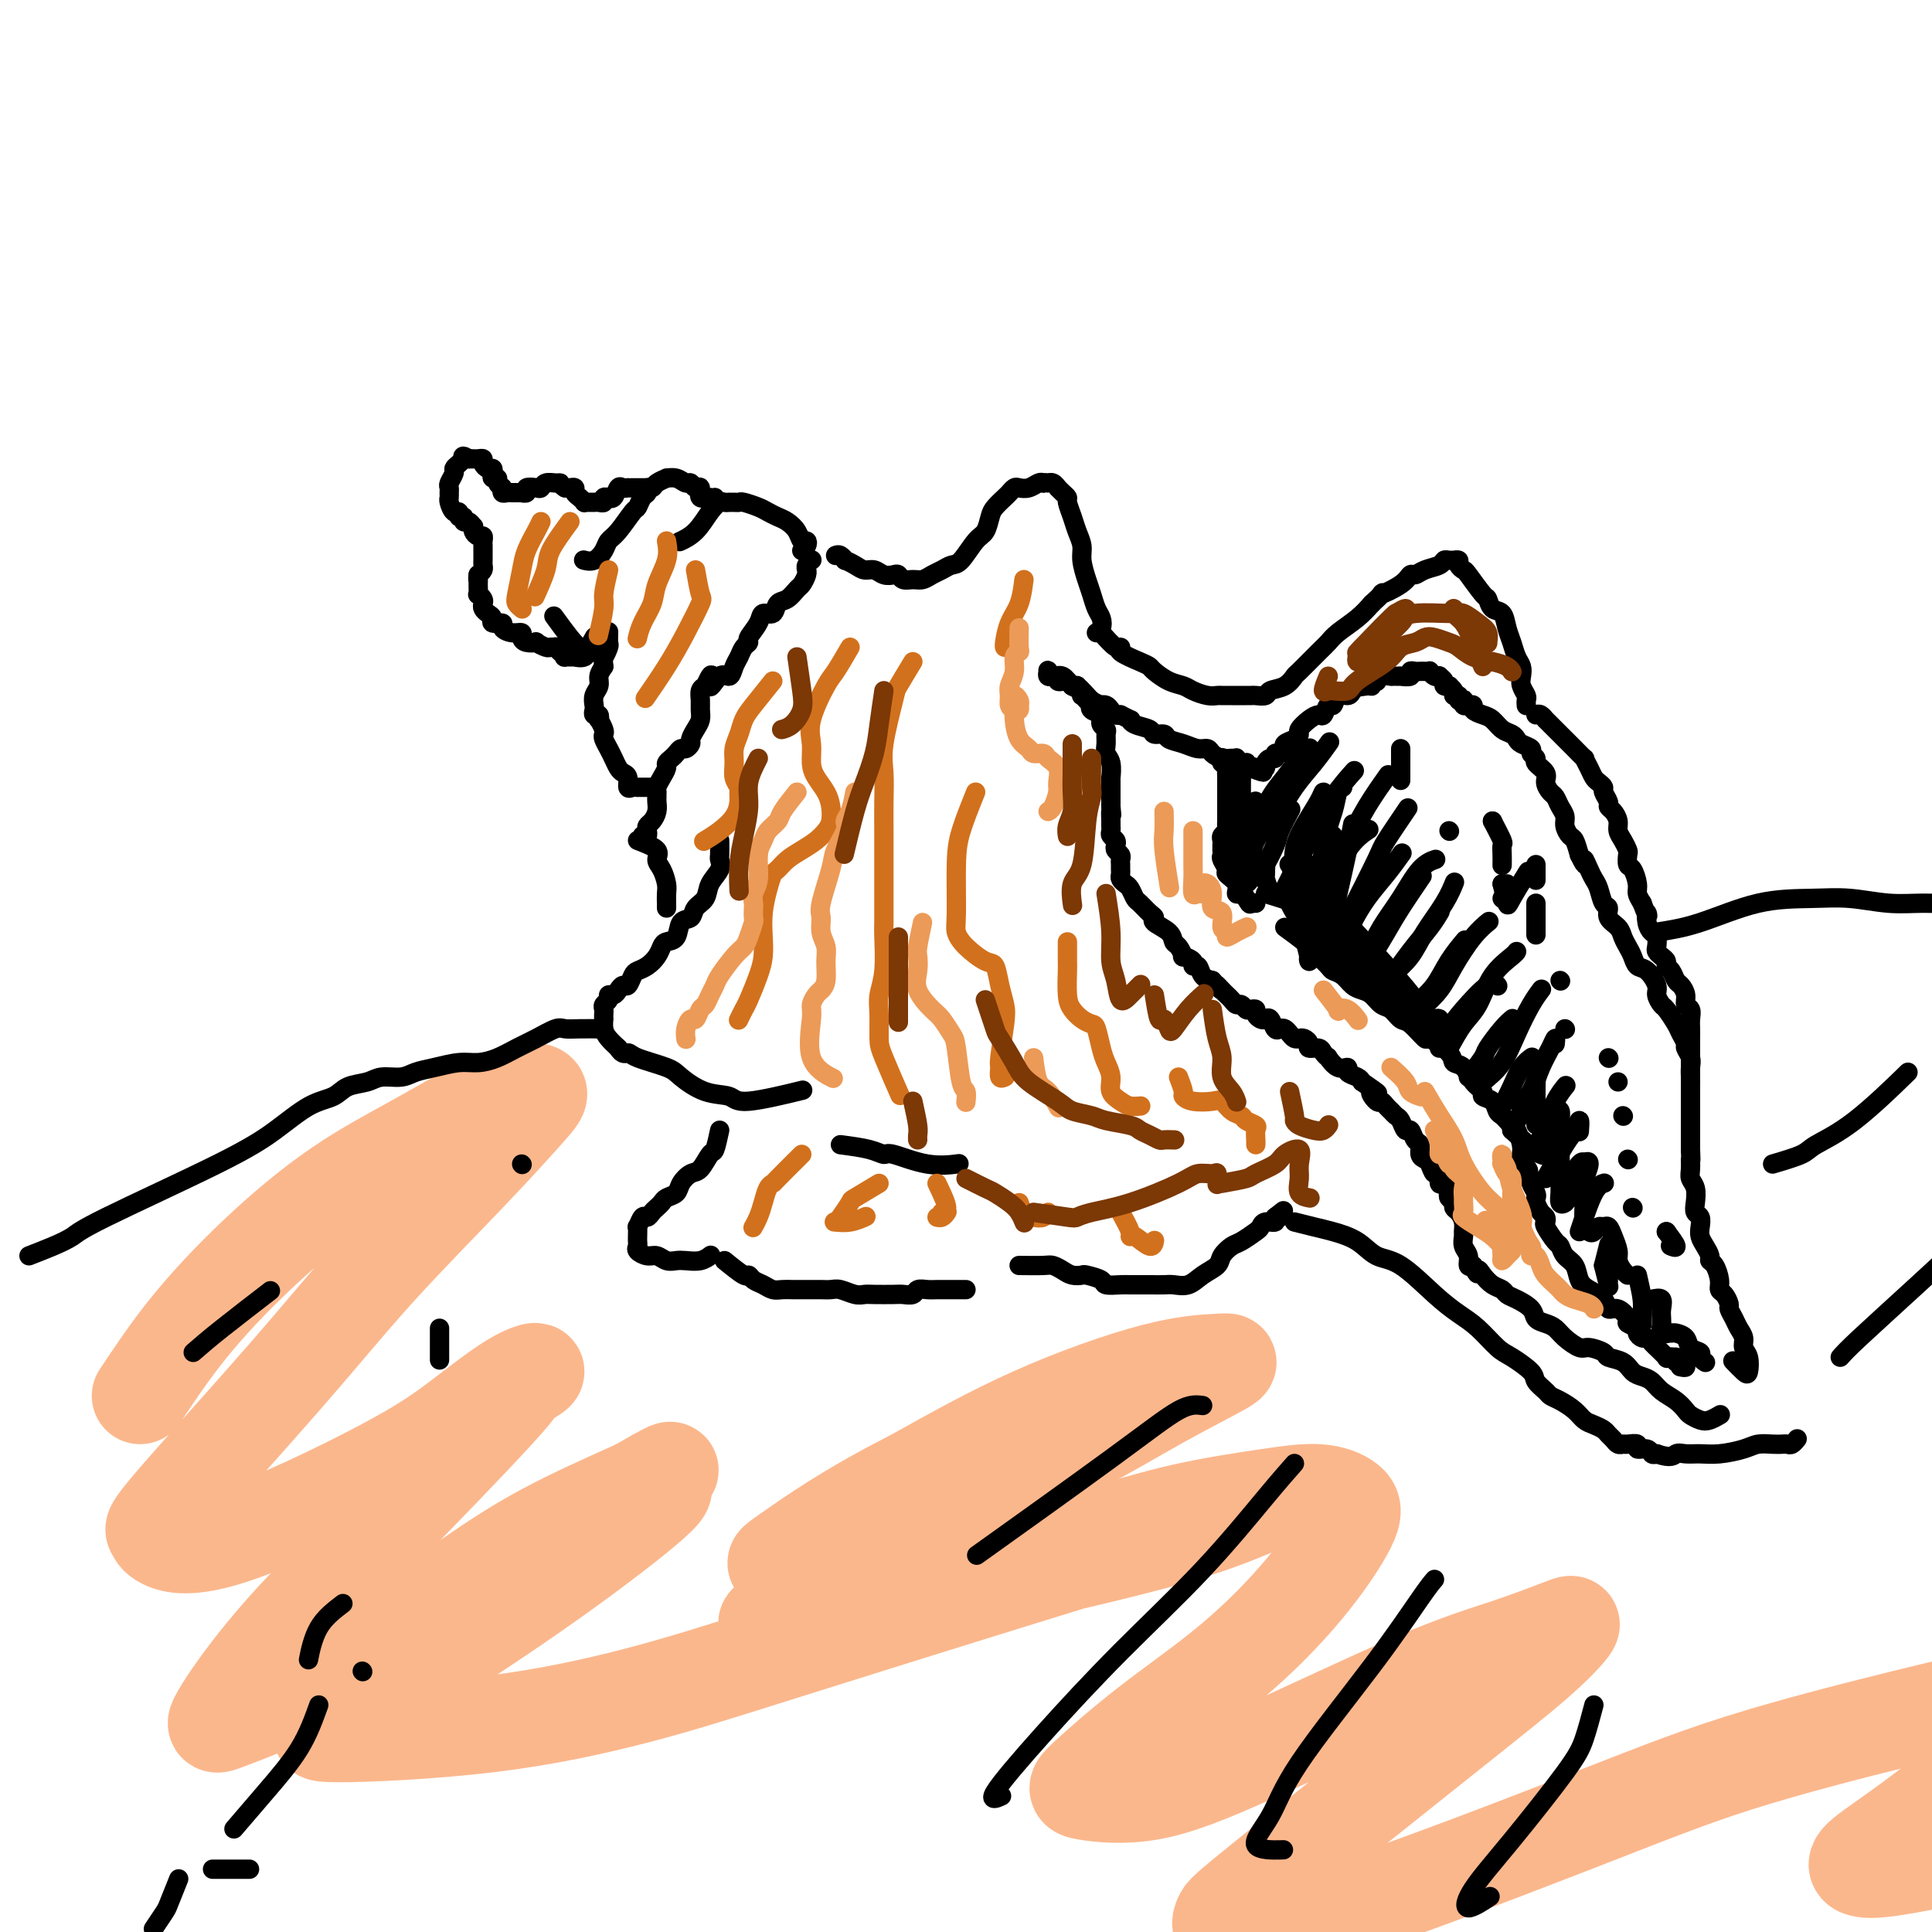 <svg viewBox='0 0 400 400' version='1.1' xmlns='http://www.w3.org/2000/svg' xmlns:xlink='http://www.w3.org/1999/xlink'><g fill='none' stroke='rgb(0,0,0)' stroke-width='4' stroke-linecap='round' stroke-linejoin='round'><path d='M133,173c0.417,0.088 0.833,0.175 1,0c0.167,-0.175 0.083,-0.614 0,-1c-0.083,-0.386 -0.166,-0.719 0,-1c0.166,-0.281 0.580,-0.510 1,-1c0.420,-0.490 0.845,-1.241 1,-2c0.155,-0.759 0.041,-1.526 0,-2c-0.041,-0.474 -0.008,-0.655 0,-1c0.008,-0.345 -0.008,-0.856 0,-1c0.008,-0.144 0.040,0.078 0,0c-0.040,-0.078 -0.151,-0.455 0,-1c0.151,-0.545 0.565,-1.259 1,-2c0.435,-0.741 0.890,-1.509 1,-2c0.110,-0.491 -0.126,-0.705 0,-1c0.126,-0.295 0.612,-0.671 1,-1c0.388,-0.329 0.678,-0.612 1,-1c0.322,-0.388 0.678,-0.880 1,-1c0.322,-0.120 0.612,0.134 1,0c0.388,-0.134 0.874,-0.655 1,-1c0.126,-0.345 -0.110,-0.515 0,-1c0.110,-0.485 0.565,-1.285 1,-2c0.435,-0.715 0.851,-1.343 1,-2c0.149,-0.657 0.029,-1.341 0,-2c-0.029,-0.659 0.031,-1.293 0,-2c-0.031,-0.707 -0.152,-1.488 0,-2c0.152,-0.512 0.576,-0.756 1,-1'/><path d='M146,142c2.145,-4.667 1.009,-0.836 1,0c-0.009,0.836 1.111,-1.324 2,-2c0.889,-0.676 1.549,0.131 2,0c0.451,-0.131 0.693,-1.199 1,-2c0.307,-0.801 0.678,-1.334 1,-2c0.322,-0.666 0.596,-1.465 1,-2c0.404,-0.535 0.938,-0.807 1,-1c0.062,-0.193 -0.349,-0.307 0,-1c0.349,-0.693 1.458,-1.963 2,-3c0.542,-1.037 0.516,-1.840 1,-2c0.484,-0.160 1.477,0.323 2,0c0.523,-0.323 0.575,-1.452 1,-2c0.425,-0.548 1.224,-0.515 2,-1c0.776,-0.485 1.529,-1.488 2,-2c0.471,-0.512 0.661,-0.532 1,-1c0.339,-0.468 0.827,-1.383 1,-2c0.173,-0.617 0.032,-0.936 0,-1c-0.032,-0.064 0.044,0.126 0,0c-0.044,-0.126 -0.208,-0.570 0,-1c0.208,-0.430 0.787,-0.847 1,-1c0.213,-0.153 0.061,-0.044 0,0c-0.061,0.044 -0.030,0.022 0,0'/><path d='M173,115c0.297,-0.119 0.593,-0.238 1,0c0.407,0.238 0.924,0.833 1,1c0.076,0.167 -0.289,-0.095 0,0c0.289,0.095 1.233,0.548 2,1c0.767,0.452 1.357,0.905 2,1c0.643,0.095 1.337,-0.167 2,0c0.663,0.167 1.294,0.762 2,1c0.706,0.238 1.488,0.117 2,0c0.512,-0.117 0.756,-0.231 1,0c0.244,0.231 0.488,0.805 1,1c0.512,0.195 1.292,0.010 2,0c0.708,-0.010 1.343,0.155 2,0c0.657,-0.155 1.334,-0.630 2,-1c0.666,-0.370 1.320,-0.636 2,-1c0.680,-0.364 1.387,-0.825 2,-1c0.613,-0.175 1.133,-0.063 2,-1c0.867,-0.937 2.081,-2.923 3,-4c0.919,-1.077 1.541,-1.244 2,-2c0.459,-0.756 0.753,-2.101 1,-3c0.247,-0.899 0.447,-1.351 1,-2c0.553,-0.649 1.460,-1.493 2,-2c0.540,-0.507 0.712,-0.675 1,-1c0.288,-0.325 0.693,-0.805 1,-1c0.307,-0.195 0.515,-0.104 1,0c0.485,0.104 1.246,0.220 2,0c0.754,-0.220 1.501,-0.777 2,-1c0.499,-0.223 0.749,-0.111 1,0'/><path d='M216,100c1.111,-0.138 0.889,0.019 1,0c0.111,-0.019 0.556,-0.212 1,0c0.444,0.212 0.889,0.829 1,1c0.111,0.171 -0.111,-0.103 0,0c0.111,0.103 0.554,0.583 1,1c0.446,0.417 0.894,0.772 1,1c0.106,0.228 -0.130,0.328 0,1c0.130,0.672 0.626,1.916 1,3c0.374,1.084 0.625,2.008 1,3c0.375,0.992 0.874,2.051 1,3c0.126,0.949 -0.120,1.787 0,3c0.120,1.213 0.608,2.801 1,4c0.392,1.199 0.690,2.010 1,3c0.310,0.990 0.633,2.160 1,3c0.367,0.840 0.779,1.349 1,2c0.221,0.651 0.252,1.445 0,2c-0.252,0.555 -0.786,0.873 -1,1c-0.214,0.127 -0.107,0.064 0,0'/><path d='M132,174c1.713,0.658 3.426,1.317 4,2c0.574,0.683 0.010,1.391 0,2c-0.010,0.609 0.533,1.120 1,2c0.467,0.880 0.857,2.131 1,3c0.143,0.869 0.038,1.357 0,2c-0.038,0.643 -0.010,1.442 0,2c0.010,0.558 0.003,0.874 0,1c-0.003,0.126 -0.001,0.063 0,0'/><path d='M149,174c0.015,1.197 0.030,2.393 0,3c-0.030,0.607 -0.106,0.623 0,1c0.106,0.377 0.394,1.113 0,2c-0.394,0.887 -1.472,1.923 -2,3c-0.528,1.077 -0.508,2.194 -1,3c-0.492,0.806 -1.498,1.301 -2,2c-0.502,0.699 -0.502,1.601 -1,2c-0.498,0.399 -1.495,0.295 -2,1c-0.505,0.705 -0.519,2.220 -1,3c-0.481,0.780 -1.428,0.825 -2,1c-0.572,0.175 -0.769,0.479 -1,1c-0.231,0.521 -0.496,1.258 -1,2c-0.504,0.742 -1.248,1.491 -2,2c-0.752,0.509 -1.511,0.780 -2,1c-0.489,0.220 -0.708,0.389 -1,1c-0.292,0.611 -0.657,1.666 -1,2c-0.343,0.334 -0.665,-0.051 -1,0c-0.335,0.051 -0.682,0.538 -1,1c-0.318,0.462 -0.607,0.897 -1,1c-0.393,0.103 -0.890,-0.128 -1,0c-0.110,0.128 0.167,0.613 0,1c-0.167,0.387 -0.777,0.677 -1,1c-0.223,0.323 -0.060,0.681 0,1c0.060,0.319 0.018,0.599 0,1c-0.018,0.401 -0.013,0.922 0,1c0.013,0.078 0.034,-0.288 0,0c-0.034,0.288 -0.125,1.232 0,2c0.125,0.768 0.464,1.362 1,2c0.536,0.638 1.268,1.319 2,2'/><path d='M128,217c0.885,1.585 1.596,1.048 2,1c0.404,-0.048 0.500,0.392 2,1c1.500,0.608 4.403,1.384 6,2c1.597,0.616 1.887,1.072 3,2c1.113,0.928 3.050,2.329 5,3c1.950,0.671 3.915,0.613 5,1c1.085,0.387 1.292,1.220 4,1c2.708,-0.220 7.917,-1.491 10,-2c2.083,-0.509 1.042,-0.254 0,0'/><path d='M174,237c2.213,0.293 4.426,0.586 6,1c1.574,0.414 2.510,0.948 3,1c0.490,0.052 0.533,-0.378 2,0c1.467,0.378 4.356,1.563 7,2c2.644,0.437 5.041,0.125 6,0c0.959,-0.125 0.479,-0.062 0,0'/><path d='M149,234c-0.358,1.664 -0.716,3.327 -1,4c-0.284,0.673 -0.495,0.355 -1,1c-0.505,0.645 -1.305,2.253 -2,3c-0.695,0.747 -1.285,0.634 -2,1c-0.715,0.366 -1.553,1.211 -2,2c-0.447,0.789 -0.501,1.520 -1,2c-0.499,0.480 -1.443,0.707 -2,1c-0.557,0.293 -0.726,0.651 -1,1c-0.274,0.349 -0.651,0.690 -1,1c-0.349,0.310 -0.668,0.589 -1,1c-0.332,0.411 -0.677,0.955 -1,1c-0.323,0.045 -0.622,-0.409 -1,0c-0.378,0.409 -0.833,1.682 -1,2c-0.167,0.318 -0.044,-0.318 0,0c0.044,0.318 0.010,1.590 0,2c-0.010,0.410 0.003,-0.044 0,0c-0.003,0.044 -0.023,0.585 0,1c0.023,0.415 0.089,0.703 0,1c-0.089,0.297 -0.333,0.601 0,1c0.333,0.399 1.243,0.891 2,1c0.757,0.109 1.361,-0.166 2,0c0.639,0.166 1.313,0.773 2,1c0.687,0.227 1.386,0.075 2,0c0.614,-0.075 1.144,-0.072 2,0c0.856,0.072 2.038,0.212 3,0c0.962,-0.212 1.703,-0.775 2,-1c0.297,-0.225 0.148,-0.113 0,0'/><path d='M150,261c1.595,1.292 3.190,2.585 4,3c0.810,0.415 0.836,-0.046 1,0c0.164,0.046 0.467,0.601 1,1c0.533,0.399 1.298,0.643 2,1c0.702,0.357 1.343,0.828 2,1c0.657,0.172 1.331,0.046 2,0c0.669,-0.046 1.334,-0.012 2,0c0.666,0.012 1.332,0.002 2,0c0.668,-0.002 1.337,0.003 2,0c0.663,-0.003 1.319,-0.015 2,0c0.681,0.015 1.388,0.057 2,0c0.612,-0.057 1.130,-0.211 2,0c0.870,0.211 2.091,0.788 3,1c0.909,0.212 1.504,0.058 2,0c0.496,-0.058 0.891,-0.019 2,0c1.109,0.019 2.930,0.019 4,0c1.070,-0.019 1.388,-0.058 2,0c0.612,0.058 1.517,0.212 2,0c0.483,-0.212 0.544,-0.789 1,-1c0.456,-0.211 1.306,-0.057 2,0c0.694,0.057 1.232,0.015 2,0c0.768,-0.015 1.765,-0.004 2,0c0.235,0.004 -0.290,0.001 0,0c0.290,-0.001 1.397,-0.000 2,0c0.603,0.000 0.701,0.000 1,0c0.299,-0.000 0.800,-0.000 1,0c0.200,0.000 0.100,0.000 0,0'/><path d='M211,262c1.935,0.022 3.871,0.045 5,0c1.129,-0.045 1.452,-0.156 2,0c0.548,0.156 1.321,0.581 2,1c0.679,0.419 1.265,0.834 2,1c0.735,0.166 1.619,0.083 2,0c0.381,-0.083 0.260,-0.166 1,0c0.740,0.166 2.340,0.580 3,1c0.660,0.420 0.379,0.845 1,1c0.621,0.155 2.143,0.041 3,0c0.857,-0.041 1.048,-0.009 2,0c0.952,0.009 2.666,-0.003 4,0c1.334,0.003 2.287,0.023 3,0c0.713,-0.023 1.184,-0.089 2,0c0.816,0.089 1.976,0.332 3,0c1.024,-0.332 1.911,-1.240 3,-2c1.089,-0.760 2.379,-1.373 3,-2c0.621,-0.627 0.572,-1.267 1,-2c0.428,-0.733 1.332,-1.559 2,-2c0.668,-0.441 1.101,-0.495 2,-1c0.899,-0.505 2.264,-1.460 3,-2c0.736,-0.540 0.843,-0.667 1,-1c0.157,-0.333 0.365,-0.874 1,-1c0.635,-0.126 1.696,0.162 2,0c0.304,-0.162 -0.149,-0.774 0,-1c0.149,-0.226 0.900,-0.064 1,0c0.100,0.064 -0.450,0.032 -1,0'/><path d='M264,252c3.000,-2.333 1.500,-1.167 0,0'/><path d='M268,253c1.364,0.347 2.729,0.694 4,1c1.271,0.306 2.450,0.570 4,1c1.550,0.430 3.471,1.024 5,2c1.529,0.976 2.666,2.332 4,3c1.334,0.668 2.864,0.648 5,2c2.136,1.352 4.877,4.076 7,6c2.123,1.924 3.627,3.047 5,4c1.373,0.953 2.615,1.736 4,3c1.385,1.264 2.914,3.011 4,4c1.086,0.989 1.729,1.221 3,2c1.271,0.779 3.168,2.106 4,3c0.832,0.894 0.597,1.356 1,2c0.403,0.644 1.445,1.472 2,2c0.555,0.528 0.624,0.757 1,1c0.376,0.243 1.060,0.499 2,1c0.940,0.501 2.136,1.248 3,2c0.864,0.752 1.397,1.511 2,2c0.603,0.489 1.275,0.709 2,1c0.725,0.291 1.504,0.652 2,1c0.496,0.348 0.709,0.682 1,1c0.291,0.318 0.660,0.620 1,1c0.340,0.380 0.649,0.838 1,1c0.351,0.162 0.742,0.028 1,0c0.258,-0.028 0.384,0.049 1,0c0.616,-0.049 1.723,-0.223 2,0c0.277,0.223 -0.276,0.843 0,1c0.276,0.157 1.382,-0.150 2,0c0.618,0.150 0.748,0.757 1,1c0.252,0.243 0.626,0.121 1,0'/><path d='M343,301c3.142,1.082 3.496,0.287 4,0c0.504,-0.287 1.159,-0.067 2,0c0.841,0.067 1.867,-0.021 3,0c1.133,0.021 2.373,0.149 4,0c1.627,-0.149 3.640,-0.576 5,-1c1.360,-0.424 2.066,-0.845 3,-1c0.934,-0.155 2.096,-0.045 3,0c0.904,0.045 1.549,0.026 2,0c0.451,-0.026 0.709,-0.059 1,0c0.291,0.059 0.617,0.208 1,0c0.383,-0.208 0.824,-0.774 1,-1c0.176,-0.226 0.088,-0.113 0,0'/><path d='M221,141c0.455,0.424 0.910,0.848 1,1c0.090,0.152 -0.186,0.030 0,0c0.186,-0.030 0.834,0.030 1,0c0.166,-0.030 -0.149,-0.149 0,0c0.149,0.149 0.761,0.566 1,1c0.239,0.434 0.103,0.886 0,1c-0.103,0.114 -0.173,-0.110 0,0c0.173,0.110 0.590,0.554 1,1c0.410,0.446 0.814,0.894 1,1c0.186,0.106 0.155,-0.130 0,0c-0.155,0.130 -0.435,0.626 0,1c0.435,0.374 1.584,0.625 2,1c0.416,0.375 0.097,0.873 0,1c-0.097,0.127 0.027,-0.118 0,0c-0.027,0.118 -0.204,0.598 0,1c0.204,0.402 0.791,0.725 1,1c0.209,0.275 0.042,0.502 0,1c-0.042,0.498 0.041,1.266 0,2c-0.041,0.734 -0.207,1.433 0,2c0.207,0.567 0.788,1.001 1,2c0.212,0.999 0.057,2.561 0,3c-0.057,0.439 -0.015,-0.247 0,0c0.015,0.247 0.004,1.427 0,2c-0.004,0.573 -0.001,0.539 0,1c0.001,0.461 0.000,1.417 0,2c-0.000,0.583 -0.000,0.791 0,1'/><path d='M230,167c0.309,3.057 0.082,1.200 0,1c-0.082,-0.200 -0.018,1.256 0,2c0.018,0.744 -0.009,0.777 0,1c0.009,0.223 0.054,0.637 0,1c-0.054,0.363 -0.207,0.675 0,1c0.207,0.325 0.773,0.665 1,1c0.227,0.335 0.113,0.667 0,1c-0.113,0.333 -0.227,0.667 0,1c0.227,0.333 0.793,0.667 1,1c0.207,0.333 0.055,0.667 0,1c-0.055,0.333 -0.012,0.667 0,1c0.012,0.333 -0.008,0.665 0,1c0.008,0.335 0.044,0.671 0,1c-0.044,0.329 -0.167,0.650 0,1c0.167,0.350 0.626,0.727 1,1c0.374,0.273 0.665,0.440 1,1c0.335,0.560 0.714,1.511 1,2c0.286,0.489 0.479,0.515 1,1c0.521,0.485 1.368,1.429 2,2c0.632,0.571 1.048,0.767 1,1c-0.048,0.233 -0.558,0.501 0,1c0.558,0.499 2.186,1.229 3,2c0.814,0.771 0.814,1.582 1,2c0.186,0.418 0.557,0.442 1,1c0.443,0.558 0.959,1.650 1,2c0.041,0.350 -0.393,-0.043 0,0c0.393,0.043 1.614,0.523 2,1c0.386,0.477 -0.061,0.953 0,1c0.061,0.047 0.632,-0.333 1,0c0.368,0.333 0.534,1.381 1,2c0.466,0.619 1.233,0.810 2,1'/><path d='M251,203c3.118,3.428 1.413,1.497 1,1c-0.413,-0.497 0.467,0.440 1,1c0.533,0.560 0.720,0.742 1,1c0.280,0.258 0.652,0.591 1,1c0.348,0.409 0.672,0.893 1,1c0.328,0.107 0.662,-0.165 1,0c0.338,0.165 0.682,0.766 1,1c0.318,0.234 0.610,0.102 1,0c0.390,-0.102 0.878,-0.173 1,0c0.122,0.173 -0.122,0.590 0,1c0.122,0.410 0.610,0.814 1,1c0.390,0.186 0.682,0.154 1,0c0.318,-0.154 0.663,-0.431 1,0c0.337,0.431 0.668,1.569 1,2c0.332,0.431 0.666,0.154 1,0c0.334,-0.154 0.666,-0.186 1,0c0.334,0.186 0.668,0.588 1,1c0.332,0.412 0.661,0.832 1,1c0.339,0.168 0.686,0.083 1,0c0.314,-0.083 0.595,-0.163 1,0c0.405,0.163 0.936,0.570 1,1c0.064,0.430 -0.338,0.884 0,1c0.338,0.116 1.416,-0.105 2,0c0.584,0.105 0.672,0.535 1,1c0.328,0.465 0.895,0.965 1,1c0.105,0.035 -0.252,-0.394 0,0c0.252,0.394 1.115,1.611 2,2c0.885,0.389 1.794,-0.050 2,0c0.206,0.050 -0.291,0.590 0,1c0.291,0.410 1.369,0.688 2,1c0.631,0.312 0.816,0.656 1,1'/><path d='M282,224c5.201,3.577 2.703,2.019 2,2c-0.703,-0.019 0.389,1.501 1,2c0.611,0.499 0.741,-0.022 1,0c0.259,0.022 0.647,0.588 1,1c0.353,0.412 0.672,0.669 1,1c0.328,0.331 0.665,0.737 1,1c0.335,0.263 0.668,0.384 1,1c0.332,0.616 0.663,1.727 1,2c0.337,0.273 0.682,-0.291 1,0c0.318,0.291 0.610,1.439 1,2c0.390,0.561 0.878,0.537 1,1c0.122,0.463 -0.121,1.414 0,2c0.121,0.586 0.606,0.806 1,1c0.394,0.194 0.697,0.363 1,1c0.303,0.637 0.607,1.743 1,2c0.393,0.257 0.876,-0.335 1,0c0.124,0.335 -0.111,1.595 0,2c0.111,0.405 0.570,-0.046 1,0c0.430,0.046 0.833,0.590 1,1c0.167,0.410 0.100,0.686 0,1c-0.100,0.314 -0.233,0.664 0,1c0.233,0.336 0.833,0.657 1,1c0.167,0.343 -0.099,0.707 0,1c0.099,0.293 0.561,0.515 1,1c0.439,0.485 0.854,1.232 1,2c0.146,0.768 0.024,1.558 0,2c-0.024,0.442 0.049,0.536 0,1c-0.049,0.464 -0.219,1.300 0,2c0.219,0.700 0.828,1.265 1,2c0.172,0.735 -0.094,1.638 0,2c0.094,0.362 0.547,0.181 1,0'/><path d='M305,262c1.119,2.825 0.915,1.387 1,1c0.085,-0.387 0.458,0.277 1,1c0.542,0.723 1.252,1.506 2,2c0.748,0.494 1.533,0.699 2,1c0.467,0.301 0.614,0.697 1,1c0.386,0.303 1.010,0.514 2,1c0.990,0.486 2.347,1.246 3,2c0.653,0.754 0.602,1.502 1,2c0.398,0.498 1.246,0.745 2,1c0.754,0.255 1.414,0.516 2,1c0.586,0.484 1.097,1.191 2,2c0.903,0.809 2.199,1.721 3,2c0.801,0.279 1.106,-0.076 2,0c0.894,0.076 2.375,0.584 3,1c0.625,0.416 0.394,0.741 1,1c0.606,0.259 2.048,0.454 3,1c0.952,0.546 1.413,1.444 2,2c0.587,0.556 1.299,0.768 2,1c0.701,0.232 1.391,0.482 2,1c0.609,0.518 1.136,1.305 2,2c0.864,0.695 2.065,1.297 3,2c0.935,0.703 1.603,1.505 2,2c0.397,0.495 0.524,0.682 1,1c0.476,0.318 1.303,0.766 2,1c0.697,0.234 1.265,0.255 2,0c0.735,-0.255 1.639,-0.787 2,-1c0.361,-0.213 0.181,-0.106 0,0'/><path d='M220,141c-0.414,0.113 -0.828,0.226 -1,0c-0.172,-0.226 -0.102,-0.792 0,-1c0.102,-0.208 0.238,-0.059 0,0c-0.238,0.059 -0.849,0.029 -1,0c-0.151,-0.029 0.158,-0.056 0,0c-0.158,0.056 -0.782,0.195 -1,0c-0.218,-0.195 -0.028,-0.725 0,-1c0.028,-0.275 -0.106,-0.296 0,0c0.106,0.296 0.450,0.909 1,1c0.550,0.091 1.304,-0.340 2,0c0.696,0.340 1.335,1.450 2,2c0.665,0.550 1.358,0.539 2,1c0.642,0.461 1.233,1.394 2,2c0.767,0.606 1.711,0.884 2,1c0.289,0.116 -0.077,0.070 0,0c0.077,-0.070 0.598,-0.163 1,0c0.402,0.163 0.685,0.582 1,1c0.315,0.418 0.661,0.834 1,1c0.339,0.166 0.669,0.083 1,0'/><path d='M232,148c2.759,1.415 2.158,0.953 2,1c-0.158,0.047 0.127,0.604 1,1c0.873,0.396 2.334,0.631 3,1c0.666,0.369 0.538,0.873 1,1c0.462,0.127 1.514,-0.125 2,0c0.486,0.125 0.406,0.625 1,1c0.594,0.375 1.864,0.626 3,1c1.136,0.374 2.139,0.871 3,1c0.861,0.129 1.580,-0.109 2,0c0.420,0.109 0.543,0.564 1,1c0.457,0.436 1.250,0.853 2,1c0.750,0.147 1.459,0.026 2,0c0.541,-0.026 0.916,0.045 1,0c0.084,-0.045 -0.122,-0.204 0,0c0.122,0.204 0.571,0.773 1,1c0.429,0.227 0.837,0.112 1,0c0.163,-0.112 0.082,-0.223 0,0c-0.082,0.223 -0.166,0.778 0,1c0.166,0.222 0.583,0.111 1,0'/><path d='M259,159c4.415,1.701 1.953,0.453 1,0c-0.953,-0.453 -0.396,-0.111 0,0c0.396,0.111 0.632,-0.008 1,0c0.368,0.008 0.868,0.142 1,0c0.132,-0.142 -0.106,-0.559 0,-1c0.106,-0.441 0.554,-0.906 1,-1c0.446,-0.094 0.888,0.182 1,0c0.112,-0.182 -0.107,-0.822 0,-1c0.107,-0.178 0.541,0.107 1,0c0.459,-0.107 0.945,-0.605 1,-1c0.055,-0.395 -0.319,-0.687 0,-1c0.319,-0.313 1.332,-0.649 2,-1c0.668,-0.351 0.991,-0.719 1,-1c0.009,-0.281 -0.296,-0.476 0,-1c0.296,-0.524 1.193,-1.378 2,-2c0.807,-0.622 1.525,-1.012 2,-1c0.475,0.012 0.708,0.424 1,0c0.292,-0.424 0.642,-1.686 1,-2c0.358,-0.314 0.725,0.318 1,0c0.275,-0.318 0.459,-1.586 1,-2c0.541,-0.414 1.440,0.024 2,0c0.560,-0.024 0.780,-0.512 1,-1'/><path d='M280,143c3.371,-2.697 1.300,-1.441 1,-1c-0.300,0.441 1.173,0.067 2,0c0.827,-0.067 1.008,0.175 1,0c-0.008,-0.175 -0.205,-0.765 0,-1c0.205,-0.235 0.811,-0.116 1,0c0.189,0.116 -0.038,0.227 0,0c0.038,-0.227 0.340,-0.793 1,-1c0.660,-0.207 1.677,-0.056 2,0c0.323,0.056 -0.049,0.016 0,0c0.049,-0.016 0.520,-0.008 1,0c0.480,0.008 0.969,0.016 1,0c0.031,-0.016 -0.395,-0.057 0,0c0.395,0.057 1.611,0.211 2,0c0.389,-0.211 -0.050,-0.788 0,-1c0.050,-0.212 0.587,-0.058 1,0c0.413,0.058 0.702,0.019 1,0c0.298,-0.019 0.606,-0.019 1,0c0.394,0.019 0.875,0.057 1,0c0.125,-0.057 -0.106,-0.209 0,0c0.106,0.209 0.549,0.778 1,1c0.451,0.222 0.909,0.098 1,0c0.091,-0.098 -0.186,-0.170 0,0c0.186,0.170 0.833,0.581 1,1c0.167,0.419 -0.148,0.847 0,1c0.148,0.153 0.758,0.030 1,0c0.242,-0.030 0.116,0.033 0,0c-0.116,-0.033 -0.224,-0.163 0,0c0.224,0.163 0.778,0.618 1,1c0.222,0.382 0.111,0.691 0,1'/><path d='M301,144c1.171,0.714 1.098,-0.001 1,0c-0.098,0.001 -0.220,0.718 0,1c0.220,0.282 0.781,0.127 1,0c0.219,-0.127 0.096,-0.227 0,0c-0.096,0.227 -0.163,0.782 0,1c0.163,0.218 0.557,0.099 1,0c0.443,-0.099 0.933,-0.177 1,0c0.067,0.177 -0.291,0.611 0,1c0.291,0.389 1.230,0.734 2,1c0.770,0.266 1.371,0.452 2,1c0.629,0.548 1.287,1.456 2,2c0.713,0.544 1.482,0.723 2,1c0.518,0.277 0.784,0.652 1,1c0.216,0.348 0.381,0.670 1,1c0.619,0.330 1.690,0.669 2,1c0.310,0.331 -0.142,0.655 0,1c0.142,0.345 0.878,0.712 1,1c0.122,0.288 -0.371,0.496 0,1c0.371,0.504 1.605,1.304 2,2c0.395,0.696 -0.048,1.289 0,2c0.048,0.711 0.586,1.541 1,2c0.414,0.459 0.702,0.547 1,1c0.298,0.453 0.605,1.272 1,2c0.395,0.728 0.879,1.366 1,2c0.121,0.634 -0.122,1.263 0,2c0.122,0.737 0.610,1.583 1,2c0.390,0.417 0.683,0.405 1,1c0.317,0.595 0.659,1.798 1,3'/><path d='M327,177c1.726,3.536 1.039,1.375 1,1c-0.039,-0.375 0.568,1.036 1,2c0.432,0.964 0.688,1.480 1,2c0.312,0.520 0.679,1.045 1,2c0.321,0.955 0.597,2.339 1,3c0.403,0.661 0.934,0.600 1,1c0.066,0.400 -0.333,1.262 0,2c0.333,0.738 1.398,1.354 2,2c0.602,0.646 0.741,1.323 1,2c0.259,0.677 0.637,1.354 1,2c0.363,0.646 0.709,1.261 1,2c0.291,0.739 0.526,1.603 1,2c0.474,0.397 1.187,0.328 2,1c0.813,0.672 1.727,2.085 2,3c0.273,0.915 -0.096,1.333 0,2c0.096,0.667 0.657,1.583 1,2c0.343,0.417 0.469,0.334 1,1c0.531,0.666 1.467,2.079 2,3c0.533,0.921 0.665,1.349 1,2c0.335,0.651 0.874,1.525 1,2c0.126,0.475 -0.163,0.550 0,1c0.163,0.450 0.776,1.273 1,2c0.224,0.727 0.060,1.357 0,2c-0.060,0.643 -0.016,1.299 0,2c0.016,0.701 0.004,1.449 0,2c-0.004,0.551 -0.001,0.906 0,2c0.001,1.094 0.000,2.926 0,4c-0.000,1.074 -0.000,1.391 0,2c0.000,0.609 0.000,1.510 0,2c-0.000,0.490 -0.000,0.569 0,1c0.000,0.431 0.000,1.216 0,2'/><path d='M350,238c0.150,3.762 0.026,2.166 0,2c-0.026,-0.166 0.044,1.097 0,2c-0.044,0.903 -0.204,1.445 0,2c0.204,0.555 0.773,1.121 1,2c0.227,0.879 0.113,2.070 0,3c-0.113,0.930 -0.224,1.600 0,2c0.224,0.400 0.782,0.531 1,1c0.218,0.469 0.096,1.278 0,2c-0.096,0.722 -0.167,1.358 0,2c0.167,0.642 0.570,1.292 1,2c0.430,0.708 0.885,1.475 1,2c0.115,0.525 -0.110,0.808 0,1c0.110,0.192 0.555,0.293 1,1c0.445,0.707 0.889,2.020 1,3c0.111,0.980 -0.111,1.628 0,2c0.111,0.372 0.554,0.470 1,1c0.446,0.530 0.894,1.493 1,2c0.106,0.507 -0.130,0.559 0,1c0.130,0.441 0.627,1.272 1,2c0.373,0.728 0.622,1.355 1,2c0.378,0.645 0.884,1.310 1,2c0.116,0.690 -0.158,1.407 0,2c0.158,0.593 0.750,1.062 1,2c0.250,0.938 0.160,2.344 0,3c-0.160,0.656 -0.389,0.561 -1,0c-0.611,-0.561 -1.603,-1.589 -2,-2c-0.397,-0.411 -0.198,-0.206 0,0'/><path d='M228,131c1.126,1.284 2.253,2.568 3,3c0.747,0.432 1.116,0.013 1,0c-0.116,-0.013 -0.716,0.382 0,1c0.716,0.618 2.748,1.461 4,2c1.252,0.539 1.724,0.774 2,1c0.276,0.226 0.357,0.443 1,1c0.643,0.557 1.850,1.456 3,2c1.150,0.544 2.243,0.734 3,1c0.757,0.266 1.176,0.607 2,1c0.824,0.393 2.052,0.837 3,1c0.948,0.163 1.616,0.044 2,0c0.384,-0.044 0.485,-0.012 1,0c0.515,0.012 1.443,0.003 2,0c0.557,-0.003 0.741,-0.001 1,0c0.259,0.001 0.593,-0.000 1,0c0.407,0.000 0.887,0.001 1,0c0.113,-0.001 -0.140,-0.004 0,0c0.140,0.004 0.674,0.013 1,0c0.326,-0.013 0.445,-0.050 1,0c0.555,0.050 1.546,0.185 2,0c0.454,-0.185 0.370,-0.690 1,-1c0.630,-0.310 1.975,-0.425 3,-1c1.025,-0.575 1.729,-1.609 2,-2c0.271,-0.391 0.110,-0.138 1,-1c0.890,-0.862 2.832,-2.839 4,-4c1.168,-1.161 1.560,-1.507 2,-2c0.440,-0.493 0.926,-1.133 2,-2c1.074,-0.867 2.735,-1.962 4,-3c1.265,-1.038 2.132,-2.019 3,-3'/><path d='M284,125c3.643,-3.304 1.751,-2.065 2,-2c0.249,0.065 2.637,-1.043 4,-2c1.363,-0.957 1.699,-1.763 2,-2c0.301,-0.237 0.567,0.094 1,0c0.433,-0.094 1.034,-0.614 2,-1c0.966,-0.386 2.296,-0.639 3,-1c0.704,-0.361 0.781,-0.829 1,-1c0.219,-0.171 0.580,-0.043 1,0c0.420,0.043 0.901,0.001 1,0c0.099,-0.001 -0.183,0.038 0,0c0.183,-0.038 0.830,-0.153 1,0c0.170,0.153 -0.137,0.575 0,1c0.137,0.425 0.718,0.853 1,1c0.282,0.147 0.264,0.013 1,1c0.736,0.987 2.224,3.097 3,4c0.776,0.903 0.838,0.601 1,1c0.162,0.399 0.424,1.500 1,2c0.576,0.500 1.464,0.399 2,1c0.536,0.601 0.718,1.904 1,3c0.282,1.096 0.663,1.984 1,3c0.337,1.016 0.630,2.160 1,3c0.370,0.840 0.817,1.377 1,2c0.183,0.623 0.102,1.334 0,2c-0.102,0.666 -0.223,1.289 0,2c0.223,0.711 0.792,1.511 1,2c0.208,0.489 0.056,0.667 0,1c-0.056,0.333 -0.015,0.820 0,1c0.015,0.180 0.004,0.051 0,0c-0.004,-0.051 -0.002,-0.026 0,0'/><path d='M318,148c0.302,-0.120 0.605,-0.240 1,0c0.395,0.240 0.883,0.842 1,1c0.117,0.158 -0.137,-0.126 0,0c0.137,0.126 0.665,0.662 1,1c0.335,0.338 0.476,0.477 1,1c0.524,0.523 1.432,1.431 2,2c0.568,0.569 0.796,0.799 1,1c0.204,0.201 0.383,0.372 1,1c0.617,0.628 1.670,1.712 2,2c0.330,0.288 -0.065,-0.221 0,0c0.065,0.221 0.591,1.171 1,2c0.409,0.829 0.702,1.535 1,2c0.298,0.465 0.601,0.688 1,1c0.399,0.312 0.894,0.713 1,1c0.106,0.287 -0.178,0.461 0,1c0.178,0.539 0.817,1.443 1,2c0.183,0.557 -0.092,0.768 0,1c0.092,0.232 0.550,0.486 1,1c0.450,0.514 0.891,1.288 1,2c0.109,0.712 -0.115,1.361 0,2c0.115,0.639 0.569,1.269 1,2c0.431,0.731 0.837,1.565 1,2c0.163,0.435 0.081,0.473 0,1c-0.081,0.527 -0.163,1.545 0,2c0.163,0.455 0.569,0.349 1,1c0.431,0.651 0.885,2.060 1,3c0.115,0.940 -0.110,1.411 0,2c0.110,0.589 0.555,1.294 1,2'/><path d='M340,187c1.476,4.075 1.166,2.261 1,2c-0.166,-0.261 -0.189,1.029 0,2c0.189,0.971 0.589,1.622 1,2c0.411,0.378 0.832,0.482 1,1c0.168,0.518 0.083,1.448 0,2c-0.083,0.552 -0.163,0.724 0,1c0.163,0.276 0.568,0.655 1,1c0.432,0.345 0.889,0.655 1,1c0.111,0.345 -0.124,0.725 0,1c0.124,0.275 0.607,0.445 1,1c0.393,0.555 0.698,1.496 1,2c0.302,0.504 0.603,0.572 1,1c0.397,0.428 0.891,1.217 1,2c0.109,0.783 -0.167,1.560 0,2c0.167,0.440 0.777,0.542 1,1c0.223,0.458 0.060,1.273 0,2c-0.060,0.727 -0.016,1.367 0,2c0.016,0.633 0.004,1.260 0,2c-0.004,0.740 -0.001,1.593 0,2c0.001,0.407 0.000,0.369 0,1c-0.000,0.631 -0.000,1.932 0,3c0.000,1.068 0.000,1.905 0,2c-0.000,0.095 -0.000,-0.551 0,0c0.000,0.551 0.000,2.300 0,3c-0.000,0.700 -0.000,0.350 0,0'/><path d='M253,157c0.030,-0.118 0.061,-0.236 0,0c-0.061,0.236 -0.212,0.827 0,1c0.212,0.173 0.789,-0.071 1,0c0.211,0.071 0.057,0.458 0,1c-0.057,0.542 -0.015,1.239 0,2c0.015,0.761 0.004,1.585 0,2c-0.004,0.415 -0.001,0.421 0,1c0.001,0.579 0.000,1.731 0,2c-0.000,0.269 -0.000,-0.345 0,0c0.000,0.345 0.001,1.651 0,2c-0.001,0.349 -0.004,-0.257 0,0c0.004,0.257 0.015,1.378 0,2c-0.015,0.622 -0.057,0.744 0,1c0.057,0.256 0.211,0.647 0,1c-0.211,0.353 -0.789,0.668 -1,1c-0.211,0.332 -0.056,0.681 0,1c0.056,0.319 0.014,0.609 0,1c-0.014,0.391 0.001,0.882 0,1c-0.001,0.118 -0.016,-0.138 0,0c0.016,0.138 0.065,0.669 0,1c-0.065,0.331 -0.242,0.460 0,1c0.242,0.540 0.905,1.489 1,2c0.095,0.511 -0.378,0.585 0,1c0.378,0.415 1.606,1.173 2,2c0.394,0.827 -0.048,1.723 0,2c0.048,0.277 0.585,-0.064 1,0c0.415,0.064 0.707,0.532 1,1'/><path d='M258,186c0.940,1.619 0.792,1.167 1,1c0.208,-0.167 0.774,-0.048 1,0c0.226,0.048 0.113,0.024 0,0'/><path d='M266,192c1.585,1.163 3.169,2.325 4,3c0.831,0.675 0.908,0.862 1,1c0.092,0.138 0.199,0.226 1,1c0.801,0.774 2.298,2.235 3,3c0.702,0.765 0.611,0.834 1,1c0.389,0.166 1.259,0.430 2,1c0.741,0.570 1.353,1.447 2,2c0.647,0.553 1.328,0.783 2,1c0.672,0.217 1.333,0.423 2,1c0.667,0.577 1.339,1.526 2,2c0.661,0.474 1.312,0.475 2,1c0.688,0.525 1.414,1.576 2,2c0.586,0.424 1.031,0.222 2,1c0.969,0.778 2.462,2.535 3,3c0.538,0.465 0.121,-0.363 1,0c0.879,0.363 3.052,1.918 4,3c0.948,1.082 0.669,1.691 1,2c0.331,0.309 1.272,0.320 2,1c0.728,0.680 1.242,2.031 2,3c0.758,0.969 1.761,1.555 2,2c0.239,0.445 -0.287,0.749 0,1c0.287,0.251 1.386,0.449 2,1c0.614,0.551 0.742,1.455 1,2c0.258,0.545 0.647,0.730 1,1c0.353,0.270 0.669,0.625 1,1c0.331,0.375 0.677,0.769 1,1c0.323,0.231 0.623,0.299 1,1c0.377,0.701 0.832,2.035 1,3c0.168,0.965 0.048,1.561 0,2c-0.048,0.439 -0.024,0.719 0,1'/><path d='M315,240c2.482,3.744 1.187,2.103 1,2c-0.187,-0.103 0.734,1.333 1,2c0.266,0.667 -0.122,0.564 0,1c0.122,0.436 0.754,1.412 1,2c0.246,0.588 0.105,0.788 0,1c-0.105,0.212 -0.173,0.436 0,1c0.173,0.564 0.589,1.468 1,2c0.411,0.532 0.817,0.691 1,1c0.183,0.309 0.142,0.769 0,1c-0.142,0.231 -0.385,0.235 0,1c0.385,0.765 1.398,2.292 2,3c0.602,0.708 0.793,0.599 1,1c0.207,0.401 0.430,1.314 1,2c0.570,0.686 1.486,1.144 2,2c0.514,0.856 0.626,2.108 1,3c0.374,0.892 1.008,1.423 2,2c0.992,0.577 2.341,1.201 3,2c0.659,0.799 0.629,1.772 1,2c0.371,0.228 1.142,-0.290 2,0c0.858,0.290 1.802,1.388 2,2c0.198,0.612 -0.350,0.738 0,1c0.350,0.262 1.599,0.661 2,1c0.401,0.339 -0.046,0.617 0,1c0.046,0.383 0.585,0.871 1,1c0.415,0.129 0.708,-0.102 1,0c0.292,0.102 0.585,0.535 1,1c0.415,0.465 0.954,0.962 1,1c0.046,0.038 -0.400,-0.381 0,0c0.400,0.381 1.646,1.564 2,2c0.354,0.436 -0.185,0.125 0,0c0.185,-0.125 1.092,-0.062 2,0'/><path d='M347,281c3.028,2.697 0.597,1.441 0,1c-0.597,-0.441 0.638,-0.066 1,0c0.362,0.066 -0.150,-0.178 0,0c0.150,0.178 0.964,0.779 1,1c0.036,0.221 -0.704,0.063 -1,0c-0.296,-0.063 -0.148,-0.032 0,0'/><path d='M263,185c-0.424,-1.175 -0.847,-2.350 -1,-3c-0.153,-0.650 -0.034,-0.776 0,-1c0.034,-0.224 -0.017,-0.547 0,-1c0.017,-0.453 0.103,-1.036 0,-1c-0.103,0.036 -0.395,0.692 0,0c0.395,-0.692 1.477,-2.732 2,-4c0.523,-1.268 0.487,-1.764 1,-3c0.513,-1.236 1.575,-3.210 2,-4c0.425,-0.790 0.212,-0.395 0,0'/><path d='M258,181c-0.049,-2.202 -0.099,-4.403 0,-5c0.099,-0.597 0.346,0.411 1,-1c0.654,-1.411 1.716,-5.240 3,-8c1.284,-2.760 2.789,-4.452 4,-6c1.211,-1.548 2.129,-2.951 3,-4c0.871,-1.049 1.696,-1.744 2,-2c0.304,-0.256 0.087,-0.073 0,0c-0.087,0.073 -0.043,0.037 0,0'/><path d='M259,179c0.065,-1.697 0.130,-3.394 1,-5c0.870,-1.606 2.545,-3.121 4,-5c1.455,-1.879 2.689,-4.122 4,-6c1.311,-1.878 2.699,-3.390 4,-5c1.301,-1.610 2.515,-3.317 3,-4c0.485,-0.683 0.243,-0.341 0,0'/><path d='M266,184c1.018,-2.029 2.035,-4.057 3,-6c0.965,-1.943 1.877,-3.799 3,-6c1.123,-2.201 2.456,-4.746 4,-7c1.544,-2.254 3.298,-4.215 4,-5c0.702,-0.785 0.351,-0.392 0,0'/><path d='M272,187c0.437,-1.632 0.874,-3.265 1,-4c0.126,-0.735 -0.060,-0.573 1,-2c1.060,-1.427 3.367,-4.444 5,-7c1.633,-2.556 2.594,-4.650 4,-7c1.406,-2.350 3.259,-4.957 4,-6c0.741,-1.043 0.371,-0.521 0,0'/><path d='M279,190c2.429,-4.798 4.857,-9.595 6,-12c1.143,-2.405 1.000,-2.417 2,-4c1.000,-1.583 3.143,-4.738 4,-6c0.857,-1.262 0.429,-0.631 0,0'/><path d='M283,198c0.912,-2.022 1.825,-4.045 3,-6c1.175,-1.955 2.614,-3.844 4,-6c1.386,-2.156 2.719,-4.581 4,-6c1.281,-1.419 2.509,-1.834 3,-2c0.491,-0.166 0.246,-0.083 0,0'/><path d='M288,202c1.456,-1.274 2.912,-2.549 4,-4c1.088,-1.451 1.807,-3.080 3,-5c1.193,-1.920 2.860,-4.132 4,-6c1.140,-1.868 1.754,-3.391 2,-4c0.246,-0.609 0.123,-0.305 0,0'/><path d='M294,209c1.448,-1.282 2.896,-2.565 4,-4c1.104,-1.435 1.863,-3.024 3,-5c1.137,-1.976 2.652,-4.340 4,-6c1.348,-1.660 2.528,-2.617 3,-3c0.472,-0.383 0.236,-0.191 0,0'/><path d='M300,217c0.989,-1.812 1.978,-3.624 3,-5c1.022,-1.376 2.078,-2.316 3,-4c0.922,-1.684 1.711,-4.111 3,-6c1.289,-1.889 3.078,-3.239 4,-4c0.922,-0.761 0.978,-0.932 1,-1c0.022,-0.068 0.011,-0.034 0,0'/><path d='M307,224c1.426,-1.169 2.852,-2.338 4,-4c1.148,-1.662 2.019,-3.817 3,-6c0.981,-2.183 2.072,-4.396 3,-6c0.928,-1.604 1.694,-2.601 2,-3c0.306,-0.399 0.153,-0.199 0,0'/><path d='M315,229c0.671,-0.805 1.343,-1.609 2,-3c0.657,-1.391 1.300,-3.367 2,-5c0.700,-1.633 1.456,-2.922 2,-4c0.544,-1.078 0.877,-1.944 1,-2c0.123,-0.056 0.035,0.698 0,1c-0.035,0.302 -0.018,0.151 0,0'/><path d='M318,238c0.679,-1.637 1.357,-3.274 2,-5c0.643,-1.726 1.250,-3.542 2,-5c0.750,-1.458 1.643,-2.560 2,-3c0.357,-0.440 0.179,-0.220 0,0'/><path d='M320,244c1.494,-2.695 2.989,-5.391 4,-7c1.011,-1.609 1.539,-2.132 2,-3c0.461,-0.868 0.855,-2.080 1,-2c0.145,0.080 0.041,1.451 0,2c-0.041,0.549 -0.021,0.274 0,0'/><path d='M324,249c0.752,-2.054 1.504,-4.109 2,-5c0.496,-0.891 0.735,-0.620 1,-1c0.265,-0.380 0.556,-1.411 1,-2c0.444,-0.589 1.043,-0.735 1,0c-0.043,0.735 -0.726,2.353 -1,3c-0.274,0.647 -0.137,0.324 0,0'/><path d='M327,255c1.044,-3.156 2.089,-6.311 3,-8c0.911,-1.689 1.689,-1.911 2,-2c0.311,-0.089 0.156,-0.044 0,0'/><path d='M332,262c0.417,-1.667 0.833,-3.333 1,-4c0.167,-0.667 0.083,-0.333 0,0'/><path d='M332,262c0.423,1.661 0.845,3.321 1,4c0.155,0.679 0.042,0.375 0,0c-0.042,-0.375 -0.012,-0.821 0,-1c0.012,-0.179 0.006,-0.089 0,0'/><path d='M262,185c2.524,0.760 5.048,1.520 6,2c0.952,0.480 0.331,0.680 1,2c0.669,1.320 2.627,3.762 5,6c2.373,2.238 5.163,4.274 7,6c1.837,1.726 2.723,3.144 5,5c2.277,1.856 5.946,4.152 8,5c2.054,0.848 2.495,0.250 3,0c0.505,-0.250 1.076,-0.152 1,0c-0.076,0.152 -0.798,0.358 -2,0c-1.202,-0.358 -2.886,-1.282 -4,-2c-1.114,-0.718 -1.660,-1.232 -4,-3c-2.340,-1.768 -6.473,-4.792 -9,-7c-2.527,-2.208 -3.448,-3.602 -5,-5c-1.552,-1.398 -3.737,-2.802 -5,-4c-1.263,-1.198 -1.605,-2.190 -2,-3c-0.395,-0.810 -0.844,-1.436 -1,-2c-0.156,-0.564 -0.019,-1.065 0,-1c0.019,0.065 -0.081,0.695 0,1c0.081,0.305 0.341,0.284 2,2c1.659,1.716 4.716,5.170 7,8c2.284,2.830 3.794,5.036 6,7c2.206,1.964 5.108,3.685 7,5c1.892,1.315 2.775,2.226 4,3c1.225,0.774 2.791,1.413 4,2c1.209,0.587 2.062,1.121 2,1c-0.062,-0.121 -1.037,-0.898 -2,-2c-0.963,-1.102 -1.913,-2.527 -3,-4c-1.087,-1.473 -2.311,-2.992 -5,-6c-2.689,-3.008 -6.845,-7.504 -11,-12'/><path d='M277,189c-3.635,-4.751 -3.222,-5.127 -4,-6c-0.778,-0.873 -2.748,-2.243 -4,-3c-1.252,-0.757 -1.788,-0.899 -2,-1c-0.212,-0.101 -0.101,-0.159 0,0c0.101,0.159 0.190,0.535 1,2c0.810,1.465 2.339,4.018 4,6c1.661,1.982 3.455,3.393 5,5c1.545,1.607 2.842,3.409 5,6c2.158,2.591 5.175,5.971 7,8c1.825,2.029 2.456,2.707 3,3c0.544,0.293 1.002,0.202 1,0c-0.002,-0.202 -0.464,-0.515 -1,-1c-0.536,-0.485 -1.144,-1.142 -2,-2c-0.856,-0.858 -1.958,-1.917 -4,-4c-2.042,-2.083 -5.024,-5.191 -7,-7c-1.976,-1.809 -2.946,-2.317 -4,-3c-1.054,-0.683 -2.191,-1.539 -3,-2c-0.809,-0.461 -1.290,-0.527 -2,-1c-0.710,-0.473 -1.650,-1.353 -2,-2c-0.350,-0.647 -0.112,-1.062 0,-2c0.112,-0.938 0.097,-2.400 0,-4c-0.097,-1.600 -0.275,-3.339 0,-5c0.275,-1.661 1.002,-3.243 2,-5c0.998,-1.757 2.268,-3.687 3,-5c0.732,-1.313 0.928,-2.007 1,-2c0.072,0.007 0.021,0.716 0,1c-0.021,0.284 -0.010,0.142 0,0'/><path d='M271,179c-0.431,1.918 -0.861,3.835 -1,5c-0.139,1.165 0.015,1.577 0,3c-0.015,1.423 -0.198,3.856 0,6c0.198,2.144 0.777,3.999 1,5c0.223,1.001 0.091,1.147 0,1c-0.091,-0.147 -0.141,-0.585 0,-1c0.141,-0.415 0.472,-0.805 1,-5c0.528,-4.195 1.252,-12.196 2,-17c0.748,-4.804 1.520,-6.411 2,-8c0.480,-1.589 0.668,-3.158 1,-4c0.332,-0.842 0.809,-0.955 1,-1c0.191,-0.045 0.095,-0.023 0,0'/><path d='M276,173c-0.422,1.939 -0.845,3.878 -1,5c-0.155,1.122 -0.043,1.428 0,3c0.043,1.572 0.017,4.409 0,7c-0.017,2.591 -0.026,4.936 0,6c0.026,1.064 0.088,0.848 0,1c-0.088,0.152 -0.325,0.670 0,-1c0.325,-1.670 1.211,-5.530 2,-9c0.789,-3.470 1.482,-6.550 2,-9c0.518,-2.450 0.862,-4.272 1,-5c0.138,-0.728 0.069,-0.364 0,0'/><path d='M262,170c-0.876,-1.764 -1.752,-3.529 -2,-4c-0.248,-0.471 0.131,0.351 0,1c-0.131,0.649 -0.771,1.123 -1,2c-0.229,0.877 -0.048,2.156 0,3c0.048,0.844 -0.039,1.255 0,2c0.039,0.745 0.203,1.826 0,2c-0.203,0.174 -0.772,-0.558 -1,-1c-0.228,-0.442 -0.114,-0.595 0,-1c0.114,-0.405 0.227,-1.062 0,-2c-0.227,-0.938 -0.793,-2.158 -1,-4c-0.207,-1.842 -0.056,-4.307 0,-6c0.056,-1.693 0.015,-2.614 0,-3c-0.015,-0.386 -0.004,-0.237 0,0c0.004,0.237 0.001,0.564 0,1c-0.001,0.436 -0.001,0.983 0,3c0.001,2.017 0.001,5.504 0,8c-0.001,2.496 -0.004,4.002 0,5c0.004,0.998 0.015,1.490 0,2c-0.015,0.510 -0.057,1.038 0,1c0.057,-0.038 0.211,-0.642 0,-1c-0.211,-0.358 -0.789,-0.469 -1,-1c-0.211,-0.531 -0.057,-1.483 0,-3c0.057,-1.517 0.015,-3.600 0,-5c-0.015,-1.400 -0.004,-2.118 0,-3c0.004,-0.882 0.001,-1.927 0,-2c-0.001,-0.073 -0.000,0.827 0,2c0.000,1.173 0.000,2.621 0,4c-0.000,1.379 -0.000,2.690 0,4'/><path d='M256,174c-0.089,2.654 -0.313,5.289 0,7c0.313,1.711 1.161,2.499 2,2c0.839,-0.499 1.668,-2.285 2,-3c0.332,-0.715 0.166,-0.357 0,0'/><path d='M270,182c-0.365,1.929 -0.731,3.857 -1,5c-0.269,1.143 -0.443,1.499 0,2c0.443,0.501 1.503,1.146 2,1c0.497,-0.146 0.432,-1.083 1,-2c0.568,-0.917 1.771,-1.813 3,-4c1.229,-2.187 2.485,-5.666 4,-8c1.515,-2.334 3.290,-3.524 4,-4c0.710,-0.476 0.355,-0.238 0,0'/><path d='M279,189c-0.396,1.698 -0.792,3.397 -1,4c-0.208,0.603 -0.230,0.112 0,0c0.230,-0.112 0.710,0.155 1,0c0.290,-0.155 0.390,-0.732 1,-2c0.610,-1.268 1.731,-3.226 3,-5c1.269,-1.774 2.688,-3.362 4,-5c1.312,-1.638 2.518,-3.325 3,-4c0.482,-0.675 0.241,-0.337 0,0'/><path d='M284,198c1.048,-1.726 2.095,-3.452 3,-5c0.905,-1.548 1.667,-2.917 3,-5c1.333,-2.083 3.238,-4.881 4,-6c0.762,-1.119 0.381,-0.560 0,0'/><path d='M287,204c1.720,-2.482 3.440,-4.964 5,-7c1.560,-2.036 2.958,-3.625 4,-5c1.042,-1.375 1.726,-2.536 2,-3c0.274,-0.464 0.137,-0.232 0,0'/><path d='M293,208c1.440,-1.244 2.881,-2.488 4,-4c1.119,-1.512 1.917,-3.292 3,-5c1.083,-1.708 2.452,-3.345 3,-4c0.548,-0.655 0.274,-0.327 0,0'/><path d='M298,217c0.641,-1.389 1.282,-2.778 2,-4c0.718,-1.222 1.512,-2.276 3,-4c1.488,-1.724 3.670,-4.118 5,-5c1.330,-0.882 1.809,-0.252 2,0c0.191,0.252 0.096,0.126 0,0'/><path d='M304,223c1.230,-1.569 2.459,-3.139 3,-4c0.541,-0.861 0.392,-1.014 1,-2c0.608,-0.986 1.971,-2.804 3,-4c1.029,-1.196 1.722,-1.770 2,-2c0.278,-0.230 0.139,-0.115 0,0'/><path d='M311,229c0.679,-1.298 1.359,-2.597 2,-4c0.641,-1.403 1.244,-2.912 2,-4c0.756,-1.088 1.667,-1.756 2,-2c0.333,-0.244 0.090,-0.066 0,0c-0.090,0.066 -0.026,0.019 0,0c0.026,-0.019 0.013,-0.009 0,0'/><path d='M313,234c0.898,-1.654 1.796,-3.308 2,-4c0.204,-0.692 -0.285,-0.422 0,-1c0.285,-0.578 1.344,-2.003 2,-3c0.656,-0.997 0.908,-1.566 1,-2c0.092,-0.434 0.025,-0.732 0,1c-0.025,1.732 -0.007,5.495 0,7c0.007,1.505 0.004,0.753 0,0'/><path d='M313,234c2.447,2.203 4.894,4.407 6,5c1.106,0.593 0.871,-0.424 1,-2c0.129,-1.576 0.623,-3.711 1,-5c0.377,-1.289 0.637,-1.733 1,-2c0.363,-0.267 0.830,-0.357 1,0c0.170,0.357 0.045,1.161 0,2c-0.045,0.839 -0.009,1.714 0,4c0.009,2.286 -0.009,5.981 0,8c0.009,2.019 0.044,2.360 0,3c-0.044,0.640 -0.167,1.580 0,2c0.167,0.420 0.623,0.319 1,0c0.377,-0.319 0.675,-0.858 1,-2c0.325,-1.142 0.676,-2.887 1,-4c0.324,-1.113 0.622,-1.595 1,-2c0.378,-0.405 0.836,-0.732 1,0c0.164,0.732 0.033,2.523 0,4c-0.033,1.477 0.033,2.641 0,4c-0.033,1.359 -0.163,2.915 0,4c0.163,1.085 0.621,1.701 1,2c0.379,0.299 0.679,0.281 1,0c0.321,-0.281 0.664,-0.826 1,-1c0.336,-0.174 0.664,0.022 1,0c0.336,-0.022 0.681,-0.262 1,0c0.319,0.262 0.611,1.027 1,2c0.389,0.973 0.875,2.156 1,3c0.125,0.844 -0.111,1.350 0,2c0.111,0.650 0.568,1.444 1,2c0.432,0.556 0.838,0.873 1,1c0.162,0.127 0.081,0.063 0,0'/><path d='M339,264c0.423,1.833 0.845,3.667 1,5c0.155,1.333 0.042,2.167 0,3c-0.042,0.833 -0.012,1.667 0,2c0.012,0.333 0.006,0.167 0,0'/><path d='M342,269c0.845,-0.183 1.689,-0.365 2,0c0.311,0.365 0.087,1.279 0,2c-0.087,0.721 -0.038,1.251 0,2c0.038,0.749 0.066,1.718 0,2c-0.066,0.282 -0.226,-0.121 0,0c0.226,0.121 0.838,0.766 1,1c0.162,0.234 -0.127,0.055 0,0c0.127,-0.055 0.669,0.013 1,0c0.331,-0.013 0.452,-0.106 1,0c0.548,0.106 1.524,0.410 2,1c0.476,0.590 0.453,1.464 1,2c0.547,0.536 1.663,0.732 2,1c0.337,0.268 -0.106,0.608 0,1c0.106,0.392 0.759,0.836 1,1c0.241,0.164 0.069,0.047 0,0c-0.069,-0.047 -0.034,-0.023 0,0'/><path d='M290,155c0.000,2.500 0.000,5.000 0,6c0.000,1.000 0.000,0.500 0,0'/><path d='M300,172c0.000,0.000 0.100,0.100 0.1,0.1'/><path d='M311,186c0.000,0.000 0.100,0.100 0.1,0.1'/><path d='M323,203c0.000,0.000 0.100,0.100 0.1,0.1'/><path d='M333,219c0.000,0.000 0.100,0.100 0.1,0.1'/><path d='M336,231c0.000,0.000 0.100,0.100 0.1,0.1'/><path d='M309,170c0.000,0.000 0.000,0.000 0,0c0.000,0.000 0.000,0.000 0,0c0.000,0.000 0.000,0.000 0,0'/><path d='M309,170c0.845,1.622 1.691,3.244 2,4c0.309,0.756 0.083,0.646 0,1c-0.083,0.354 -0.022,1.172 0,2c0.022,0.828 0.006,1.665 0,2c-0.006,0.335 -0.003,0.167 0,0'/><path d='M311,183c0.417,0.000 0.833,0.000 1,0c0.167,0.000 0.083,0.000 0,0'/><path d='M311,183c0.399,1.655 0.798,3.310 1,4c0.202,0.690 0.208,0.417 1,-1c0.792,-1.417 2.369,-3.976 3,-5c0.631,-1.024 0.315,-0.512 0,0'/><path d='M318,179c0.000,1.250 0.000,2.500 0,3c0.000,0.500 0.000,0.250 0,0'/><path d='M318,187c0.000,2.500 0.000,5.000 0,6c0.000,1.000 0.000,0.500 0,0'/><path d='M324,213c0.000,0.000 0.100,0.100 0.1,0.1'/><path d='M335,224c0.000,0.000 0.000,0.000 0,0c0.000,0.000 0.000,0.000 0,0'/><path d='M337,240c0.000,0.000 0.100,0.100 0.1,0.1'/><path d='M338,250c0.000,0.000 0.100,0.100 0.1,0.1'/><path d='M345,255c0.000,0.000 0.100,0.100 0.1,0.1'/><path d='M345,255c0.956,1.267 1.911,2.533 2,3c0.089,0.467 -0.689,0.133 -1,0c-0.311,-0.133 -0.156,-0.067 0,0'/><path d='M135,163c0.119,-0.000 0.238,-0.000 0,0c-0.238,0.000 -0.834,0.000 -1,0c-0.166,-0.000 0.096,-0.001 0,0c-0.096,0.001 -0.552,0.002 -1,0c-0.448,-0.002 -0.890,-0.007 -1,0c-0.110,0.007 0.111,0.027 0,0c-0.111,-0.027 -0.555,-0.100 -1,0c-0.445,0.100 -0.893,0.375 -1,0c-0.107,-0.375 0.126,-1.399 0,-2c-0.126,-0.601 -0.612,-0.781 -1,-1c-0.388,-0.219 -0.679,-0.479 -1,-1c-0.321,-0.521 -0.674,-1.304 -1,-2c-0.326,-0.696 -0.627,-1.305 -1,-2c-0.373,-0.695 -0.818,-1.478 -1,-2c-0.182,-0.522 -0.100,-0.785 0,-1c0.100,-0.215 0.219,-0.382 0,-1c-0.219,-0.618 -0.777,-1.685 -1,-2c-0.223,-0.315 -0.112,0.124 0,0c0.112,-0.124 0.225,-0.810 0,-1c-0.225,-0.190 -0.788,0.115 -1,0c-0.212,-0.115 -0.072,-0.650 0,-1c0.072,-0.350 0.074,-0.517 0,-1c-0.074,-0.483 -0.226,-1.284 0,-2c0.226,-0.716 0.830,-1.347 1,-2c0.170,-0.653 -0.094,-1.330 0,-2c0.094,-0.670 0.547,-1.335 1,-2'/><path d='M125,138c-0.215,-2.969 -0.254,-1.892 0,-2c0.254,-0.108 0.800,-1.400 1,-2c0.200,-0.600 0.054,-0.508 0,-1c-0.054,-0.492 -0.015,-1.569 0,-2c0.015,-0.431 0.008,-0.215 0,0'/><path d='M166,114c0.397,-0.297 0.794,-0.594 1,-1c0.206,-0.406 0.221,-0.921 0,-1c-0.221,-0.079 -0.678,0.277 -1,0c-0.322,-0.277 -0.508,-1.187 -1,-2c-0.492,-0.813 -1.291,-1.528 -2,-2c-0.709,-0.472 -1.328,-0.701 -2,-1c-0.672,-0.299 -1.398,-0.669 -2,-1c-0.602,-0.331 -1.079,-0.625 -2,-1c-0.921,-0.375 -2.284,-0.833 -3,-1c-0.716,-0.167 -0.783,-0.045 -1,0c-0.217,0.045 -0.582,0.011 -1,0c-0.418,-0.011 -0.888,0.001 -1,0c-0.112,-0.001 0.133,-0.015 0,0c-0.133,0.015 -0.646,0.060 -1,0c-0.354,-0.060 -0.551,-0.226 -1,0c-0.449,0.226 -1.151,0.844 -2,2c-0.849,1.156 -1.844,2.850 -3,4c-1.156,1.150 -2.473,1.757 -3,2c-0.527,0.243 -0.263,0.121 0,0'/><path d='M148,103c-0.485,0.553 -0.970,1.106 -1,1c-0.030,-0.106 0.395,-0.870 0,-1c-0.395,-0.130 -1.611,0.372 -2,0c-0.389,-0.372 0.048,-1.620 0,-2c-0.048,-0.380 -0.581,0.109 -1,0c-0.419,-0.109 -0.723,-0.814 -1,-1c-0.277,-0.186 -0.526,0.149 -1,0c-0.474,-0.149 -1.173,-0.782 -2,-1c-0.827,-0.218 -1.781,-0.021 -2,0c-0.219,0.021 0.296,-0.135 0,0c-0.296,0.135 -1.403,0.560 -2,1c-0.597,0.440 -0.685,0.896 -1,1c-0.315,0.104 -0.856,-0.144 -1,0c-0.144,0.144 0.110,0.679 0,1c-0.110,0.321 -0.583,0.428 -1,1c-0.417,0.572 -0.780,1.609 -1,2c-0.220,0.391 -0.299,0.137 -1,1c-0.701,0.863 -2.023,2.844 -3,4c-0.977,1.156 -1.607,1.487 -2,2c-0.393,0.513 -0.549,1.210 -1,2c-0.451,0.790 -1.198,1.674 -2,2c-0.802,0.326 -1.658,0.093 -2,0c-0.342,-0.093 -0.171,-0.047 0,0'/><path d='M123,135c-0.769,-0.451 -1.537,-0.903 -2,-1c-0.463,-0.097 -0.619,0.159 -1,0c-0.381,-0.159 -0.987,-0.735 -2,-2c-1.013,-1.265 -2.432,-3.219 -3,-4c-0.568,-0.781 -0.284,-0.391 0,0'/><path d='M134,101c-0.022,0.000 -0.044,0.000 0,0c0.044,-0.000 0.153,-0.000 0,0c-0.153,0.000 -0.567,0.000 -1,0c-0.433,-0.000 -0.886,-0.000 -1,0c-0.114,0.000 0.110,0.001 0,0c-0.110,-0.001 -0.554,-0.002 -1,0c-0.446,0.002 -0.893,0.008 -1,0c-0.107,-0.008 0.125,-0.030 0,0c-0.125,0.030 -0.607,0.114 -1,0c-0.393,-0.114 -0.698,-0.424 -1,0c-0.302,0.424 -0.602,1.581 -1,2c-0.398,0.419 -0.894,0.098 -1,0c-0.106,-0.098 0.178,0.026 0,0c-0.178,-0.026 -0.817,-0.203 -1,0c-0.183,0.203 0.092,0.787 0,1c-0.092,0.213 -0.550,0.057 -1,0c-0.450,-0.057 -0.890,-0.014 -1,0c-0.110,0.014 0.111,0.001 0,0c-0.111,-0.001 -0.556,0.011 -1,0c-0.444,-0.011 -0.889,-0.045 -1,0c-0.111,0.045 0.111,0.170 0,0c-0.111,-0.170 -0.555,-0.634 -1,-1c-0.445,-0.366 -0.893,-0.634 -1,-1c-0.107,-0.366 0.125,-0.829 0,-1c-0.125,-0.171 -0.607,-0.049 -1,0c-0.393,0.049 -0.696,0.024 -1,0'/><path d='M117,101c-1.123,-0.695 -0.929,-0.932 -1,-1c-0.071,-0.068 -0.405,0.033 -1,0c-0.595,-0.033 -1.451,-0.201 -2,0c-0.549,0.201 -0.792,0.772 -1,1c-0.208,0.228 -0.381,0.114 -1,0c-0.619,-0.114 -1.685,-0.227 -2,0c-0.315,0.227 0.122,0.793 0,1c-0.122,0.207 -0.802,0.056 -1,0c-0.198,-0.056 0.088,-0.015 0,0c-0.088,0.015 -0.549,0.005 -1,0c-0.451,-0.005 -0.891,-0.005 -1,0c-0.109,0.005 0.114,0.015 0,0c-0.114,-0.015 -0.565,-0.056 -1,0c-0.435,0.056 -0.853,0.208 -1,0c-0.147,-0.208 -0.024,-0.778 0,-1c0.024,-0.222 -0.050,-0.097 0,0c0.050,0.097 0.223,0.167 0,0c-0.223,-0.167 -0.844,-0.571 -1,-1c-0.156,-0.429 0.152,-0.885 0,-1c-0.152,-0.115 -0.763,0.110 -1,0c-0.237,-0.110 -0.101,-0.555 0,-1c0.101,-0.445 0.168,-0.890 0,-1c-0.168,-0.110 -0.571,0.114 -1,0c-0.429,-0.114 -0.886,-0.566 -1,-1c-0.114,-0.434 0.114,-0.848 0,-1c-0.114,-0.152 -0.569,-0.041 -1,0c-0.431,0.041 -0.837,0.011 -1,0c-0.163,-0.011 -0.082,-0.003 0,0c0.082,0.003 0.166,0.001 0,0c-0.166,-0.001 -0.583,-0.000 -1,0'/><path d='M97,95c-1.616,-1.086 -1.155,-0.302 -1,0c0.155,0.302 0.004,0.121 0,0c-0.004,-0.121 0.139,-0.183 0,0c-0.139,0.183 -0.559,0.612 -1,1c-0.441,0.388 -0.903,0.734 -1,1c-0.097,0.266 0.170,0.453 0,1c-0.170,0.547 -0.778,1.455 -1,2c-0.222,0.545 -0.057,0.728 0,1c0.057,0.272 0.005,0.632 0,1c-0.005,0.368 0.036,0.744 0,1c-0.036,0.256 -0.149,0.393 0,1c0.149,0.607 0.561,1.683 1,2c0.439,0.317 0.905,-0.126 1,0c0.095,0.126 -0.181,0.822 0,1c0.181,0.178 0.819,-0.163 1,0c0.181,0.163 -0.096,0.831 0,1c0.096,0.169 0.564,-0.161 1,0c0.436,0.161 0.838,0.813 1,1c0.162,0.187 0.082,-0.090 0,0c-0.082,0.090 -0.166,0.549 0,1c0.166,0.451 0.580,0.895 1,1c0.420,0.105 0.845,-0.130 1,0c0.155,0.130 0.042,0.626 0,1c-0.042,0.374 -0.011,0.625 0,1c0.011,0.375 0.003,0.874 0,1c-0.003,0.126 -0.000,-0.121 0,0c0.000,0.121 -0.003,0.610 0,1c0.003,0.390 0.011,0.682 0,1c-0.011,0.318 -0.041,0.663 0,1c0.041,0.337 0.155,0.668 0,1c-0.155,0.332 -0.577,0.666 -1,1'/><path d='M99,119c-0.154,1.282 -0.037,0.988 0,1c0.037,0.012 -0.004,0.332 0,1c0.004,0.668 0.053,1.685 0,2c-0.053,0.315 -0.208,-0.070 0,0c0.208,0.070 0.778,0.596 1,1c0.222,0.404 0.096,0.687 0,1c-0.096,0.313 -0.161,0.658 0,1c0.161,0.342 0.549,0.683 1,1c0.451,0.317 0.963,0.611 1,1c0.037,0.389 -0.403,0.874 0,1c0.403,0.126 1.649,-0.107 2,0c0.351,0.107 -0.191,0.554 0,1c0.191,0.446 1.117,0.890 2,1c0.883,0.110 1.723,-0.115 2,0c0.277,0.115 -0.010,0.571 0,1c0.010,0.429 0.317,0.833 1,1c0.683,0.167 1.742,0.098 2,0c0.258,-0.098 -0.285,-0.223 0,0c0.285,0.223 1.400,0.795 2,1c0.600,0.205 0.687,0.045 1,0c0.313,-0.045 0.852,0.026 1,0c0.148,-0.026 -0.096,-0.151 0,0c0.096,0.151 0.532,0.576 1,1c0.468,0.424 0.969,0.847 1,1c0.031,0.153 -0.410,0.035 0,0c0.410,-0.035 1.669,0.011 2,0c0.331,-0.011 -0.265,-0.080 0,0c0.265,0.080 1.391,0.310 2,0c0.609,-0.310 0.703,-1.160 1,-2c0.297,-0.840 0.799,-1.668 1,-2c0.201,-0.332 0.100,-0.166 0,0'/></g>
<g fill='none' stroke='rgb(210,113,29)' stroke-width='4' stroke-linecap='round' stroke-linejoin='round'><path d='M112,108c-0.219,0.477 -0.438,0.954 -1,2c-0.562,1.046 -1.467,2.662 -2,4c-0.533,1.338 -0.692,2.397 -1,4c-0.308,1.603 -0.763,3.749 -1,5c-0.237,1.251 -0.256,1.606 0,2c0.256,0.394 0.787,0.827 1,1c0.213,0.173 0.106,0.087 0,0'/><path d='M118,108c-1.637,2.232 -3.274,4.464 -4,6c-0.726,1.536 -0.542,2.375 -1,4c-0.458,1.625 -1.560,4.036 -2,5c-0.440,0.964 -0.220,0.482 0,0'/><path d='M126,118c-0.452,1.923 -0.905,3.845 -1,5c-0.095,1.155 0.167,1.542 0,3c-0.167,1.458 -0.762,3.988 -1,5c-0.238,1.012 -0.119,0.506 0,0'/><path d='M138,112c0.210,1.220 0.421,2.439 0,4c-0.421,1.561 -1.472,3.462 -2,5c-0.528,1.538 -0.533,2.711 -1,4c-0.467,1.289 -1.395,2.693 -2,4c-0.605,1.307 -0.887,2.516 -1,3c-0.113,0.484 -0.056,0.242 0,0'/><path d='M144,118c0.356,2.025 0.711,4.050 1,5c0.289,0.950 0.511,0.826 0,2c-0.511,1.174 -1.756,3.644 -3,6c-1.244,2.356 -2.489,4.596 -4,7c-1.511,2.404 -3.289,4.973 -4,6c-0.711,1.027 -0.356,0.514 0,0'/><path d='M160,141c-1.486,1.845 -2.972,3.690 -4,5c-1.028,1.310 -1.597,2.083 -2,3c-0.403,0.917 -0.640,1.976 -1,3c-0.360,1.024 -0.843,2.014 -1,3c-0.157,0.986 0.011,1.968 0,3c-0.011,1.032 -0.201,2.114 0,3c0.201,0.886 0.792,1.578 1,2c0.208,0.422 0.034,0.576 0,1c-0.034,0.424 0.071,1.119 0,2c-0.071,0.881 -0.318,1.947 -1,3c-0.682,1.053 -1.799,2.091 -3,3c-1.201,0.909 -2.486,1.688 -3,2c-0.514,0.312 -0.257,0.156 0,0'/><path d='M176,134c-1.133,1.953 -2.266,3.905 -3,5c-0.734,1.095 -1.070,1.332 -2,3c-0.930,1.668 -2.453,4.768 -3,7c-0.547,2.232 -0.119,3.598 0,5c0.119,1.402 -0.073,2.841 0,4c0.073,1.159 0.409,2.040 1,3c0.591,0.960 1.435,2.000 2,3c0.565,1.000 0.850,1.959 1,3c0.150,1.041 0.164,2.166 0,3c-0.164,0.834 -0.506,1.379 -1,2c-0.494,0.621 -1.141,1.317 -2,2c-0.859,0.683 -1.932,1.353 -3,2c-1.068,0.647 -2.132,1.270 -3,2c-0.868,0.730 -1.539,1.566 -2,2c-0.461,0.434 -0.711,0.464 -1,1c-0.289,0.536 -0.615,1.576 -1,3c-0.385,1.424 -0.828,3.232 -1,5c-0.172,1.768 -0.073,3.495 0,5c0.073,1.505 0.121,2.789 0,4c-0.121,1.211 -0.411,2.349 -1,4c-0.589,1.651 -1.477,3.814 -2,5c-0.523,1.186 -0.679,1.396 -1,2c-0.321,0.604 -0.806,1.601 -1,2c-0.194,0.399 -0.097,0.199 0,0'/><path d='M189,137c-1.215,2.008 -2.431,4.017 -3,5c-0.569,0.983 -0.492,0.942 -1,3c-0.508,2.058 -1.600,6.217 -2,9c-0.400,2.783 -0.107,4.190 0,6c0.107,1.810 0.029,4.023 0,6c-0.029,1.977 -0.008,3.716 0,6c0.008,2.284 0.002,5.111 0,7c-0.002,1.889 0.001,2.840 0,4c-0.001,1.160 -0.004,2.530 0,4c0.004,1.470 0.015,3.042 0,4c-0.015,0.958 -0.057,1.303 0,3c0.057,1.697 0.212,4.746 0,7c-0.212,2.254 -0.792,3.712 -1,5c-0.208,1.288 -0.045,2.406 0,4c0.045,1.594 -0.029,3.664 0,5c0.029,1.336 0.162,1.937 1,4c0.838,2.063 2.382,5.590 3,7c0.618,1.410 0.309,0.705 0,0'/><path d='M202,164c-1.152,2.864 -2.305,5.728 -3,8c-0.695,2.272 -0.933,3.951 -1,7c-0.067,3.049 0.038,7.469 0,10c-0.038,2.531 -0.217,3.173 0,4c0.217,0.827 0.832,1.838 2,3c1.168,1.162 2.888,2.474 4,3c1.112,0.526 1.615,0.267 2,1c0.385,0.733 0.654,2.457 1,4c0.346,1.543 0.771,2.904 1,4c0.229,1.096 0.261,1.926 0,4c-0.261,2.074 -0.816,5.393 -1,7c-0.184,1.607 0.002,1.503 0,2c-0.002,0.497 -0.193,1.595 0,2c0.193,0.405 0.769,0.116 1,0c0.231,-0.116 0.115,-0.058 0,0'/><path d='M221,195c-0.005,1.595 -0.010,3.190 0,4c0.010,0.810 0.034,0.833 0,2c-0.034,1.167 -0.125,3.476 0,5c0.125,1.524 0.467,2.263 1,3c0.533,0.737 1.256,1.471 2,2c0.744,0.529 1.510,0.855 2,1c0.490,0.145 0.704,0.111 1,1c0.296,0.889 0.674,2.700 1,4c0.326,1.300 0.601,2.089 1,3c0.399,0.911 0.923,1.943 1,3c0.077,1.057 -0.294,2.140 0,3c0.294,0.860 1.254,1.499 2,2c0.746,0.501 1.278,0.866 2,1c0.722,0.134 1.635,0.038 2,0c0.365,-0.038 0.183,-0.019 0,0'/><path d='M244,223c0.454,1.184 0.909,2.368 1,3c0.091,0.632 -0.180,0.712 0,1c0.180,0.288 0.812,0.784 2,1c1.188,0.216 2.933,0.152 4,0c1.067,-0.152 1.456,-0.391 2,0c0.544,0.391 1.242,1.413 2,2c0.758,0.587 1.576,0.738 2,1c0.424,0.262 0.453,0.634 1,1c0.547,0.366 1.611,0.725 2,1c0.389,0.275 0.104,0.465 0,1c-0.104,0.535 -0.028,1.413 0,2c0.028,0.587 0.008,0.882 0,1c-0.008,0.118 -0.004,0.059 0,0'/><path d='M166,239c-2.024,2.011 -4.048,4.023 -5,5c-0.952,0.977 -0.833,0.921 -1,1c-0.167,0.079 -0.619,0.295 -1,1c-0.381,0.705 -0.690,1.900 -1,3c-0.310,1.100 -0.622,2.104 -1,3c-0.378,0.896 -0.822,1.685 -1,2c-0.178,0.315 -0.089,0.158 0,0'/><path d='M182,245c-2.054,1.237 -4.108,2.475 -5,3c-0.892,0.525 -0.623,0.338 -1,1c-0.377,0.662 -1.400,2.174 -2,3c-0.600,0.826 -0.777,0.967 -1,1c-0.223,0.033 -0.493,-0.043 0,0c0.493,0.043 1.748,0.204 3,0c1.252,-0.204 2.501,-0.773 3,-1c0.499,-0.227 0.250,-0.114 0,0'/><path d='M194,245c0.968,2.031 1.937,4.062 2,5c0.063,0.938 -0.778,0.784 -1,1c-0.222,0.216 0.175,0.804 0,1c-0.175,0.196 -0.923,0.001 -1,0c-0.077,-0.001 0.518,0.192 1,0c0.482,-0.192 0.852,-0.769 1,-1c0.148,-0.231 0.074,-0.115 0,0'/><path d='M211,249c0.249,0.740 0.498,1.480 1,2c0.502,0.520 1.258,0.820 2,1c0.742,0.180 1.469,0.241 2,0c0.531,-0.241 0.866,-0.783 1,-1c0.134,-0.217 0.067,-0.108 0,0'/><path d='M232,251c0.853,1.559 1.707,3.118 2,4c0.293,0.882 0.026,1.087 0,1c-0.026,-0.087 0.189,-0.467 1,0c0.811,0.467 2.218,1.779 3,2c0.782,0.221 0.938,-0.651 1,-1c0.062,-0.349 0.031,-0.174 0,0'/><path d='M212,120c-0.226,1.774 -0.453,3.547 -1,5c-0.547,1.453 -1.415,2.585 -2,4c-0.585,1.415 -0.888,3.112 -1,4c-0.112,0.888 -0.032,0.968 0,1c0.032,0.032 0.016,0.016 0,0'/></g>
<g fill='none' stroke='rgb(236,154,87)' stroke-width='4' stroke-linecap='round' stroke-linejoin='round'><path d='M165,164c-1.210,1.513 -2.419,3.025 -3,4c-0.581,0.975 -0.533,1.412 -1,2c-0.467,0.588 -1.449,1.326 -2,2c-0.551,0.674 -0.669,1.284 -1,2c-0.331,0.716 -0.873,1.539 -1,3c-0.127,1.461 0.162,3.562 0,5c-0.162,1.438 -0.775,2.215 -1,3c-0.225,0.785 -0.063,1.579 0,2c0.063,0.421 0.029,0.469 0,1c-0.029,0.531 -0.051,1.544 0,2c0.051,0.456 0.175,0.356 0,1c-0.175,0.644 -0.649,2.031 -1,3c-0.351,0.969 -0.580,1.519 -1,2c-0.420,0.481 -1.030,0.892 -2,2c-0.970,1.108 -2.301,2.911 -3,4c-0.699,1.089 -0.765,1.463 -1,2c-0.235,0.537 -0.640,1.239 -1,2c-0.360,0.761 -0.675,1.583 -1,2c-0.325,0.417 -0.662,0.431 -1,1c-0.338,0.569 -0.679,1.694 -1,2c-0.321,0.306 -0.622,-0.207 -1,0c-0.378,0.207 -0.833,1.133 -1,2c-0.167,0.867 -0.048,1.676 0,2c0.048,0.324 0.024,0.162 0,0'/><path d='M177,164c-0.294,1.497 -0.588,2.995 -1,4c-0.412,1.005 -0.941,1.519 -1,2c-0.059,0.481 0.352,0.929 0,2c-0.352,1.071 -1.469,2.765 -2,4c-0.531,1.235 -0.478,2.011 -1,4c-0.522,1.989 -1.618,5.192 -2,7c-0.382,1.808 -0.049,2.221 0,3c0.049,0.779 -0.186,1.925 0,3c0.186,1.075 0.793,2.080 1,3c0.207,0.920 0.013,1.756 0,3c-0.013,1.244 0.155,2.898 0,4c-0.155,1.102 -0.634,1.652 -1,2c-0.366,0.348 -0.619,0.493 -1,1c-0.381,0.507 -0.889,1.376 -1,2c-0.111,0.624 0.177,1.002 0,3c-0.177,1.998 -0.817,5.615 0,8c0.817,2.385 3.091,3.539 4,4c0.909,0.461 0.455,0.231 0,0'/><path d='M191,191c-0.417,1.953 -0.834,3.906 -1,5c-0.166,1.094 -0.081,1.327 0,2c0.081,0.673 0.158,1.784 0,3c-0.158,1.216 -0.551,2.537 0,4c0.551,1.463 2.045,3.068 3,4c0.955,0.932 1.370,1.190 2,2c0.630,0.810 1.475,2.172 2,3c0.525,0.828 0.729,1.122 1,3c0.271,1.878 0.609,5.338 1,7c0.391,1.662 0.836,1.524 1,2c0.164,0.476 0.047,1.564 0,2c-0.047,0.436 -0.023,0.218 0,0'/><path d='M214,219c0.256,1.976 0.512,3.952 1,5c0.488,1.048 1.208,1.167 2,2c0.792,0.833 1.655,2.381 2,3c0.345,0.619 0.173,0.310 0,0'/><path d='M211,130c-0.033,1.589 -0.065,3.178 0,4c0.065,0.822 0.228,0.877 0,1c-0.228,0.123 -0.846,0.313 -1,1c-0.154,0.687 0.158,1.872 0,3c-0.158,1.128 -0.785,2.198 -1,3c-0.215,0.802 -0.019,1.335 0,2c0.019,0.665 -0.139,1.461 0,2c0.139,0.539 0.574,0.822 1,1c0.426,0.178 0.842,0.253 1,0c0.158,-0.253 0.056,-0.833 0,-1c-0.056,-0.167 -0.068,0.078 0,0c0.068,-0.078 0.216,-0.481 0,-1c-0.216,-0.519 -0.797,-1.156 -1,-1c-0.203,0.156 -0.028,1.103 0,2c0.028,0.897 -0.091,1.742 0,3c0.091,1.258 0.390,2.928 1,4c0.610,1.072 1.530,1.546 2,2c0.470,0.454 0.490,0.888 1,1c0.510,0.112 1.510,-0.099 2,0c0.490,0.099 0.468,0.506 1,1c0.532,0.494 1.617,1.075 2,2c0.383,0.925 0.064,2.195 0,3c-0.064,0.805 0.127,1.143 0,2c-0.127,0.857 -0.573,2.231 -1,3c-0.427,0.769 -0.836,0.934 -1,1c-0.164,0.066 -0.082,0.033 0,0'/><path d='M241,168c0.030,1.446 0.060,2.893 0,4c-0.060,1.107 -0.208,1.875 0,4c0.208,2.125 0.774,5.607 1,7c0.226,1.393 0.113,0.696 0,0'/><path d='M247,172c-0.006,2.710 -0.012,5.421 0,7c0.012,1.579 0.042,2.028 0,3c-0.042,0.972 -0.156,2.467 0,3c0.156,0.533 0.580,0.103 1,0c0.420,-0.103 0.835,0.121 1,0c0.165,-0.121 0.081,-0.585 0,-1c-0.081,-0.415 -0.157,-0.779 0,-1c0.157,-0.221 0.549,-0.297 1,0c0.451,0.297 0.962,0.968 1,2c0.038,1.032 -0.398,2.425 0,3c0.398,0.575 1.629,0.333 2,1c0.371,0.667 -0.117,2.242 0,3c0.117,0.758 0.841,0.700 1,1c0.159,0.300 -0.246,0.957 0,1c0.246,0.043 1.143,-0.527 2,-1c0.857,-0.473 1.673,-0.849 2,-1c0.327,-0.151 0.163,-0.075 0,0'/><path d='M274,205c1.313,1.675 2.625,3.349 3,4c0.375,0.651 -0.188,0.278 0,0c0.188,-0.278 1.128,-0.459 2,0c0.872,0.459 1.678,1.560 2,2c0.322,0.440 0.161,0.220 0,0'/><path d='M288,221c1.214,1.071 2.429,2.143 3,3c0.571,0.857 0.500,1.500 1,2c0.500,0.500 1.571,0.857 2,1c0.429,0.143 0.214,0.071 0,0'/><path d='M297,234c0.447,1.025 0.895,2.050 1,3c0.105,0.950 -0.131,1.826 0,2c0.131,0.174 0.631,-0.354 1,0c0.369,0.354 0.607,1.589 1,2c0.393,0.411 0.943,-0.002 1,0c0.057,0.002 -0.377,0.419 0,1c0.377,0.581 1.566,1.325 2,2c0.434,0.675 0.114,1.279 0,2c-0.114,0.721 -0.022,1.558 0,2c0.022,0.442 -0.027,0.488 0,1c0.027,0.512 0.129,1.488 0,2c-0.129,0.512 -0.488,0.558 0,1c0.488,0.442 1.825,1.279 3,2c1.175,0.721 2.188,1.327 3,2c0.812,0.673 1.422,1.413 2,2c0.578,0.587 1.125,1.022 1,1c-0.125,-0.022 -0.920,-0.501 -1,-1c-0.080,-0.499 0.555,-1.019 0,-2c-0.555,-0.981 -2.302,-2.423 -3,-3c-0.698,-0.577 -0.349,-0.288 0,0'/><path d='M295,226c0.962,1.655 1.924,3.310 3,5c1.076,1.690 2.267,3.416 3,5c0.733,1.584 1.009,3.028 2,5c0.991,1.972 2.696,4.472 4,6c1.304,1.528 2.207,2.083 3,3c0.793,0.917 1.478,2.196 2,3c0.522,0.804 0.882,1.134 1,2c0.118,0.866 -0.007,2.268 0,3c0.007,0.732 0.145,0.794 0,1c-0.145,0.206 -0.572,0.558 -1,1c-0.428,0.442 -0.857,0.976 -1,1c-0.143,0.024 -0.000,-0.460 0,-1c0.000,-0.540 -0.143,-1.136 0,-2c0.143,-0.864 0.571,-1.995 1,-3c0.429,-1.005 0.857,-1.885 1,-3c0.143,-1.115 -0.000,-2.466 0,-4c0.000,-1.534 0.144,-3.251 0,-4c-0.144,-0.749 -0.574,-0.531 -1,-1c-0.426,-0.469 -0.847,-1.626 -1,-2c-0.153,-0.374 -0.038,0.034 0,0c0.038,-0.034 -0.002,-0.510 0,-1c0.002,-0.490 0.046,-0.994 0,-1c-0.046,-0.006 -0.184,0.487 0,1c0.184,0.513 0.688,1.045 1,2c0.312,0.955 0.430,2.334 1,4c0.570,1.666 1.591,3.619 2,5c0.409,1.381 0.204,2.191 0,3'/><path d='M315,254c1.068,2.875 1.740,3.561 2,4c0.260,0.439 0.110,0.631 0,1c-0.110,0.369 -0.180,0.915 0,1c0.180,0.085 0.612,-0.289 1,0c0.388,0.289 0.733,1.243 1,2c0.267,0.757 0.454,1.316 1,2c0.546,0.684 1.449,1.492 2,2c0.551,0.508 0.750,0.714 1,1c0.250,0.286 0.550,0.651 1,1c0.450,0.349 1.048,0.681 2,1c0.952,0.319 2.256,0.624 3,1c0.744,0.376 0.927,0.822 1,1c0.073,0.178 0.037,0.089 0,0'/></g>
<g fill='none' stroke='rgb(124,56,5)' stroke-width='4' stroke-linecap='round' stroke-linejoin='round'><path d='M222,154c-0.002,1.558 -0.004,3.117 0,4c0.004,0.883 0.015,1.092 0,2c-0.015,0.908 -0.057,2.517 0,4c0.057,1.483 0.211,2.841 0,4c-0.211,1.159 -0.788,2.120 -1,3c-0.212,0.880 -0.061,1.680 0,2c0.061,0.320 0.030,0.160 0,0'/><path d='M226,157c-0.027,2.394 -0.053,4.789 0,6c0.053,1.211 0.186,1.239 0,2c-0.186,0.761 -0.691,2.254 -1,5c-0.309,2.746 -0.423,6.746 -1,9c-0.577,2.254 -1.617,2.761 -2,4c-0.383,1.239 -0.109,3.211 0,4c0.109,0.789 0.055,0.394 0,0'/><path d='M229,185c0.448,2.790 0.896,5.579 1,8c0.104,2.421 -0.136,4.473 0,6c0.136,1.527 0.650,2.528 1,4c0.350,1.472 0.537,3.415 1,4c0.463,0.585 1.202,-0.189 2,-1c0.798,-0.811 1.657,-1.660 2,-2c0.343,-0.340 0.172,-0.170 0,0'/><path d='M239,206c0.336,2.167 0.673,4.334 1,5c0.327,0.666 0.645,-0.169 1,0c0.355,0.169 0.747,1.341 1,2c0.253,0.659 0.367,0.806 1,0c0.633,-0.806 1.786,-2.563 3,-4c1.214,-1.437 2.490,-2.553 3,-3c0.510,-0.447 0.255,-0.223 0,0'/><path d='M251,209c0.295,2.184 0.591,4.368 1,6c0.409,1.632 0.933,2.711 1,4c0.067,1.289 -0.322,2.789 0,4c0.322,1.211 1.356,2.134 2,3c0.644,0.866 0.898,1.676 1,2c0.102,0.324 0.051,0.162 0,0'/><path d='M267,226c0.432,2.023 0.865,4.046 1,5c0.135,0.954 -0.027,0.840 0,1c0.027,0.160 0.242,0.592 1,1c0.758,0.408 2.059,0.790 3,1c0.941,0.210 1.523,0.249 2,0c0.477,-0.249 0.851,-0.785 1,-1c0.149,-0.215 0.075,-0.107 0,0'/><path d='M275,140c-0.529,1.265 -1.057,2.531 -1,3c0.057,0.469 0.701,0.142 1,0c0.299,-0.142 0.253,-0.097 1,0c0.747,0.097 2.287,0.248 3,0c0.713,-0.248 0.600,-0.893 2,-2c1.400,-1.107 4.313,-2.676 6,-4c1.687,-1.324 2.146,-2.404 3,-3c0.854,-0.596 2.101,-0.708 3,-1c0.899,-0.292 1.450,-0.765 2,-1c0.550,-0.235 1.098,-0.232 2,0c0.902,0.232 2.157,0.692 3,1c0.843,0.308 1.273,0.465 2,1c0.727,0.535 1.750,1.450 3,2c1.250,0.550 2.727,0.736 4,1c1.273,0.264 2.341,0.607 3,1c0.659,0.393 0.908,0.837 1,1c0.092,0.163 0.026,0.047 0,0c-0.026,-0.047 -0.013,-0.023 0,0'/><path d='M307,138c-0.679,-1.710 -1.358,-3.421 -2,-5c-0.642,-1.579 -1.245,-3.027 -2,-4c-0.755,-0.973 -1.660,-1.471 -2,-2c-0.340,-0.529 -0.113,-1.088 0,-1c0.113,0.088 0.114,0.822 0,1c-0.114,0.178 -0.342,-0.202 0,0c0.342,0.202 1.254,0.984 2,2c0.746,1.016 1.326,2.266 2,3c0.674,0.734 1.444,0.951 2,1c0.556,0.049 0.899,-0.072 1,0c0.101,0.072 -0.041,0.335 0,0c0.041,-0.335 0.266,-1.268 0,-2c-0.266,-0.732 -1.023,-1.263 -2,-2c-0.977,-0.737 -2.176,-1.680 -3,-2c-0.824,-0.320 -1.275,-0.017 -3,0c-1.725,0.017 -4.725,-0.252 -7,0c-2.275,0.252 -3.826,1.024 -5,2c-1.174,0.976 -1.973,2.157 -3,3c-1.027,0.843 -2.283,1.349 -3,2c-0.717,0.651 -0.896,1.449 -1,2c-0.104,0.551 -0.133,0.856 0,1c0.133,0.144 0.428,0.127 1,0c0.572,-0.127 1.423,-0.364 2,-1c0.577,-0.636 0.881,-1.670 2,-3c1.119,-1.330 3.052,-2.954 4,-4c0.948,-1.046 0.909,-1.512 1,-2c0.091,-0.488 0.312,-0.996 0,-1c-0.312,-0.004 -1.156,0.498 -2,1'/><path d='M289,127c-0.311,0.000 -5.089,5.000 -7,7c-1.911,2.000 -0.956,1.000 0,0'/><path d='M165,136c0.378,2.589 0.756,5.177 1,7c0.244,1.823 0.354,2.880 0,4c-0.354,1.120 -1.172,2.301 -2,3c-0.828,0.699 -1.665,0.914 -2,1c-0.335,0.086 -0.167,0.043 0,0'/><path d='M157,157c-0.868,1.691 -1.735,3.382 -2,5c-0.265,1.618 0.073,3.163 0,5c-0.073,1.837 -0.556,3.967 -1,6c-0.444,2.033 -0.850,3.971 -1,6c-0.150,2.029 -0.043,4.151 0,5c0.043,0.849 0.021,0.424 0,0'/><path d='M183,143c-0.358,2.429 -0.716,4.859 -1,7c-0.284,2.141 -0.493,3.994 -1,6c-0.507,2.006 -1.311,4.167 -2,6c-0.689,1.833 -1.262,3.340 -2,6c-0.738,2.660 -1.639,6.474 -2,8c-0.361,1.526 -0.180,0.763 0,0'/><path d='M186,194c0.000,2.149 0.000,4.298 0,6c0.000,1.702 0.000,2.958 0,5c0.000,2.042 0.000,4.869 0,6c0.000,1.131 0.000,0.565 0,0'/><path d='M189,228c0.423,1.917 0.845,3.833 1,5c0.155,1.167 0.042,1.583 0,2c-0.042,0.417 -0.012,0.833 0,1c0.012,0.167 0.006,0.083 0,0'/><path d='M200,244c1.541,0.781 3.082,1.562 4,2c0.918,0.438 1.213,0.535 2,1c0.787,0.465 2.067,1.300 3,2c0.933,0.700 1.521,1.265 2,2c0.479,0.735 0.851,1.638 1,2c0.149,0.362 0.074,0.181 0,0'/><path d='M204,207c0.811,2.436 1.621,4.873 2,6c0.379,1.127 0.326,0.946 1,2c0.674,1.054 2.075,3.343 3,5c0.925,1.657 1.375,2.682 3,4c1.625,1.318 4.424,2.931 6,4c1.576,1.069 1.927,1.596 3,2c1.073,0.404 2.868,0.685 4,1c1.132,0.315 1.603,0.662 3,1c1.397,0.338 3.721,0.665 5,1c1.279,0.335 1.513,0.678 2,1c0.487,0.322 1.227,0.622 2,1c0.773,0.378 1.578,0.833 2,1c0.422,0.167 0.460,0.045 1,0c0.540,-0.045 1.583,-0.013 2,0c0.417,0.013 0.209,0.006 0,0'/><path d='M214,251c2.778,0.401 5.556,0.802 7,1c1.444,0.198 1.555,0.193 2,0c0.445,-0.193 1.226,-0.573 3,-1c1.774,-0.427 4.542,-0.901 8,-2c3.458,-1.099 7.606,-2.823 10,-4c2.394,-1.177 3.034,-1.807 4,-2c0.966,-0.193 2.259,0.051 3,0c0.741,-0.051 0.930,-0.398 1,0c0.070,0.398 0.020,1.542 0,2c-0.020,0.458 -0.010,0.229 0,0'/><path d='M253,245c1.998,-0.357 3.997,-0.715 5,-1c1.003,-0.285 1.011,-0.498 2,-1c0.989,-0.502 2.959,-1.293 4,-2c1.041,-0.707 1.153,-1.332 2,-2c0.847,-0.668 2.431,-1.380 3,-1c0.569,0.380 0.125,1.853 0,3c-0.125,1.147 0.070,1.967 0,3c-0.070,1.033 -0.403,2.278 0,3c0.403,0.722 1.544,0.921 2,1c0.456,0.079 0.228,0.040 0,0'/></g>
<g fill='none' stroke='rgb(251,183,140)' stroke-width='20' stroke-linecap='round' stroke-linejoin='round'><path d='M29,289c3.046,-4.578 6.092,-9.156 10,-14c3.908,-4.844 8.677,-9.955 14,-15c5.323,-5.045 11.199,-10.025 17,-14c5.801,-3.975 11.529,-6.945 17,-10c5.471,-3.055 10.687,-6.196 15,-8c4.313,-1.804 7.724,-2.272 9,-2c1.276,0.272 0.418,1.285 -2,4c-2.418,2.715 -6.396,7.132 -12,13c-5.604,5.868 -12.835,13.185 -19,20c-6.165,6.815 -11.263,13.127 -19,22c-7.737,8.873 -18.115,20.309 -23,26c-4.885,5.691 -4.279,5.639 -4,6c0.279,0.361 0.232,1.134 2,2c1.768,0.866 5.350,1.824 14,-1c8.650,-2.824 22.369,-9.428 31,-14c8.631,-4.572 12.176,-7.110 16,-10c3.824,-2.890 7.929,-6.133 11,-8c3.071,-1.867 5.110,-2.358 5,-2c-0.110,0.358 -2.369,1.565 -3,2c-0.631,0.435 0.366,0.100 -5,6c-5.366,5.900 -17.093,18.036 -25,26c-7.907,7.964 -11.993,11.756 -16,16c-4.007,4.244 -7.935,8.942 -11,13c-3.065,4.058 -5.268,7.478 -6,9c-0.732,1.522 0.006,1.145 3,0c2.994,-1.145 8.244,-3.058 14,-6c5.756,-2.942 12.017,-6.912 18,-11c5.983,-4.088 11.688,-8.293 17,-12c5.312,-3.707 10.232,-6.916 16,-10c5.768,-3.084 12.384,-6.042 19,-9'/><path d='M132,308c11.483,-6.683 5.192,-2.391 4,-1c-1.192,1.391 2.715,-0.118 1,2c-1.715,2.118 -9.051,7.862 -16,13c-6.949,5.138 -13.511,9.668 -20,14c-6.489,4.332 -12.906,8.464 -18,12c-5.094,3.536 -8.867,6.475 -11,8c-2.133,1.525 -2.628,1.635 -4,2c-1.372,0.365 -3.621,0.984 2,1c5.621,0.016 19.112,-0.573 31,-2c11.888,-1.427 22.174,-3.693 31,-6c8.826,-2.307 16.192,-4.657 30,-9c13.808,-4.343 34.057,-10.681 48,-15c13.943,-4.319 21.578,-6.621 29,-9c7.422,-2.379 14.630,-4.836 19,-6c4.370,-1.164 5.903,-1.035 6,-1c0.097,0.035 -1.242,-0.022 -4,1c-2.758,1.022 -6.934,3.125 -17,6c-10.066,2.875 -26.023,6.524 -37,9c-10.977,2.476 -16.974,3.779 -23,5c-6.026,1.221 -12.081,2.358 -16,3c-3.919,0.642 -5.701,0.787 -7,1c-1.299,0.213 -2.116,0.493 0,-1c2.116,-1.493 7.164,-4.757 14,-9c6.836,-4.243 15.460,-9.463 24,-14c8.540,-4.537 16.995,-8.391 24,-12c7.005,-3.609 12.560,-6.971 18,-10c5.440,-3.029 10.764,-5.723 13,-7c2.236,-1.277 1.383,-1.136 -1,-1c-2.383,0.136 -6.295,0.267 -13,2c-6.705,1.733 -16.201,5.066 -25,9c-8.799,3.934 -16.899,8.467 -25,13'/><path d='M189,306c-13.178,6.654 -21.124,12.290 -25,15c-3.876,2.710 -3.684,2.493 -3,3c0.684,0.507 1.859,1.737 5,3c3.141,1.263 8.250,2.557 19,1c10.750,-1.557 27.143,-5.967 38,-9c10.857,-3.033 16.179,-4.688 22,-6c5.821,-1.312 12.140,-2.280 17,-3c4.860,-0.720 8.262,-1.191 11,-1c2.738,0.191 4.813,1.045 6,2c1.187,0.955 1.488,2.010 0,5c-1.488,2.990 -4.765,7.914 -9,13c-4.235,5.086 -9.430,10.334 -15,15c-5.570,4.666 -11.516,8.750 -17,13c-5.484,4.250 -10.504,8.665 -13,11c-2.496,2.335 -2.466,2.590 0,3c2.466,0.410 7.367,0.975 13,0c5.633,-0.975 11.996,-3.491 22,-8c10.004,-4.509 23.647,-11.010 33,-15c9.353,-3.990 14.415,-5.470 19,-7c4.585,-1.530 8.693,-3.111 11,-4c2.307,-0.889 2.811,-1.084 2,0c-0.811,1.084 -2.939,3.449 -7,7c-4.061,3.551 -10.057,8.287 -21,17c-10.943,8.713 -26.835,21.402 -35,28c-8.165,6.598 -8.603,7.105 -9,8c-0.397,0.895 -0.754,2.179 1,3c1.754,0.821 5.619,1.179 19,-3c13.381,-4.179 36.277,-12.893 52,-19c15.723,-6.107 24.271,-9.606 35,-13c10.729,-3.394 23.637,-6.684 33,-9c9.363,-2.316 15.182,-3.658 21,-5'/><path d='M414,351c10.365,-2.812 9.277,-2.841 7,0c-2.277,2.841 -5.742,8.551 -11,14c-5.258,5.449 -12.310,10.636 -17,14c-4.690,3.364 -7.018,4.905 -8,6c-0.982,1.095 -0.617,1.744 1,2c1.617,0.256 4.485,0.120 15,-2c10.515,-2.120 28.677,-6.225 38,-8c9.323,-1.775 9.807,-1.222 10,-1c0.193,0.222 0.097,0.111 0,0'/></g>
<g fill='none' stroke='rgb(0,0,0)' stroke-width='4' stroke-linecap='round' stroke-linejoin='round'><path d='M6,260c1.708,-0.663 3.417,-1.327 5,-2c1.583,-0.673 3.041,-1.357 4,-2c0.959,-0.643 1.419,-1.246 7,-4c5.581,-2.754 16.284,-7.659 23,-11c6.716,-3.341 9.445,-5.119 12,-7c2.555,-1.881 4.938,-3.867 7,-5c2.062,-1.133 3.805,-1.413 5,-2c1.195,-0.587 1.841,-1.481 3,-2c1.159,-0.519 2.829,-0.664 4,-1c1.171,-0.336 1.842,-0.865 3,-1c1.158,-0.135 2.802,0.122 4,0c1.198,-0.122 1.951,-0.623 3,-1c1.049,-0.377 2.394,-0.629 4,-1c1.606,-0.371 3.471,-0.861 5,-1c1.529,-0.139 2.721,0.075 4,0c1.279,-0.075 2.646,-0.437 4,-1c1.354,-0.563 2.696,-1.328 4,-2c1.304,-0.672 2.571,-1.252 4,-2c1.429,-0.748 3.021,-1.665 4,-2c0.979,-0.335 1.345,-0.090 2,0c0.655,0.090 1.599,0.024 3,0c1.401,-0.024 3.257,-0.007 4,0c0.743,0.007 0.371,0.003 0,0'/><path d='M343,193c2.728,-0.420 5.455,-0.841 9,-2c3.545,-1.159 7.906,-3.057 12,-4c4.094,-0.943 7.921,-0.931 11,-1c3.079,-0.069 5.411,-0.217 8,0c2.589,0.217 5.436,0.800 8,1c2.564,0.200 4.845,0.016 7,0c2.155,-0.016 4.185,0.136 6,0c1.815,-0.136 3.414,-0.558 5,-1c1.586,-0.442 3.157,-0.902 4,-1c0.843,-0.098 0.958,0.166 1,0c0.042,-0.166 0.012,-0.762 0,-1c-0.012,-0.238 -0.006,-0.119 0,0'/><path d='M40,280c1.533,-1.333 3.067,-2.667 6,-5c2.933,-2.333 7.267,-5.667 9,-7c1.733,-1.333 0.867,-0.667 0,0'/><path d='M108,241c0.000,0.000 0.100,0.100 0.1,0.1'/><path d='M91,275c0.000,2.500 0.000,5.000 0,6c0.000,1.000 0.000,0.500 0,0'/><path d='M75,346c0.000,0.000 0.100,0.100 0.1,0.1'/><path d='M249,291c-1.274,-0.173 -2.548,-0.345 -5,1c-2.452,1.345 -6.083,4.208 -14,10c-7.917,5.792 -20.119,14.512 -25,18c-4.881,3.488 -2.440,1.744 0,0'/><path d='M268,303c-1.472,1.663 -2.944,3.326 -6,7c-3.056,3.674 -7.698,9.359 -13,15c-5.302,5.641 -11.266,11.238 -17,17c-5.734,5.762 -11.238,11.689 -16,17c-4.762,5.311 -8.782,10.007 -10,12c-1.218,1.993 0.366,1.284 1,1c0.634,-0.284 0.317,-0.142 0,0'/><path d='M297,327c-0.551,0.635 -1.102,1.270 -3,4c-1.898,2.730 -5.141,7.555 -10,14c-4.859,6.445 -11.332,14.512 -15,20c-3.668,5.488 -4.529,8.399 -6,11c-1.471,2.601 -3.550,4.893 -3,6c0.550,1.107 3.729,1.031 5,1c1.271,-0.031 0.636,-0.015 0,0'/><path d='M330,353c-0.666,2.519 -1.331,5.038 -2,7c-0.669,1.962 -1.341,3.366 -4,7c-2.659,3.634 -7.304,9.499 -11,14c-3.696,4.501 -6.444,7.640 -8,10c-1.556,2.360 -1.919,3.943 -1,4c0.919,0.057 3.120,-1.412 4,-2c0.880,-0.588 0.440,-0.294 0,0'/><path d='M367,241c2.359,-0.699 4.718,-1.397 6,-2c1.282,-0.603 1.488,-1.110 3,-2c1.512,-0.890 4.330,-2.163 8,-5c3.670,-2.837 8.191,-7.239 10,-9c1.809,-1.761 0.904,-0.880 0,0'/><path d='M381,281c0.720,-0.804 1.440,-1.607 4,-4c2.560,-2.393 6.958,-6.375 12,-11c5.042,-4.625 10.726,-9.893 13,-12c2.274,-2.107 1.137,-1.054 0,0'/><path d='M71,332c-1.889,1.444 -3.778,2.889 -5,5c-1.222,2.111 -1.778,4.889 -2,6c-0.222,1.111 -0.111,0.556 0,0'/><path d='M66,353c-1.077,2.994 -2.155,5.988 -4,9c-1.845,3.012 -4.458,6.042 -7,9c-2.542,2.958 -5.012,5.845 -6,7c-0.988,1.155 -0.494,0.577 0,0'/><path d='M37,389c-0.792,1.976 -1.583,3.952 -2,5c-0.417,1.048 -0.458,1.167 -1,2c-0.542,0.833 -1.583,2.381 -2,3c-0.417,0.619 -0.208,0.310 0,0'/><path d='M44,387c2.917,0.000 5.833,0.000 7,0c1.167,0.000 0.583,0.000 0,0'/></g>
</svg>
